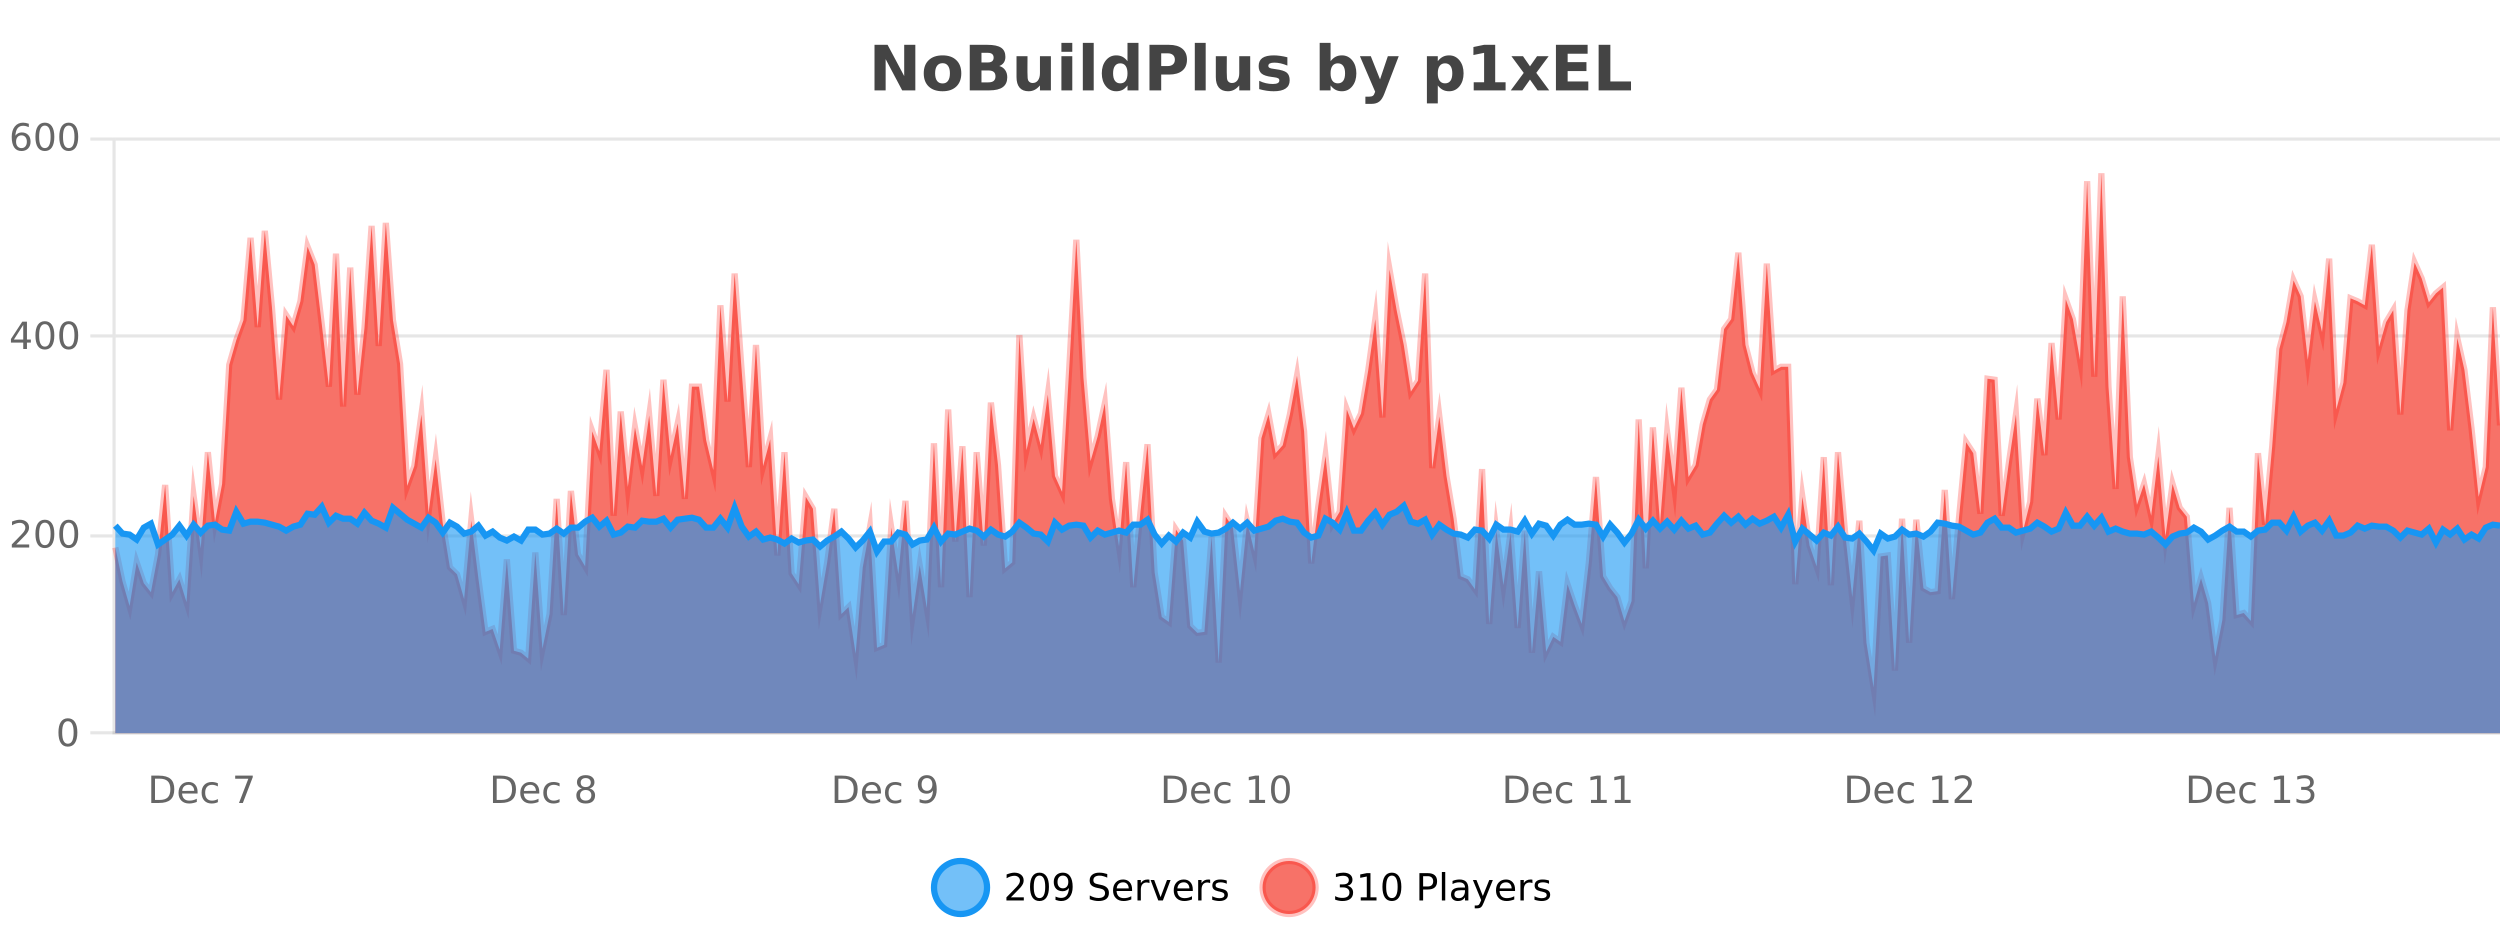 <?xml version="1.0" encoding="UTF-8"?>
<svg xmlns="http://www.w3.org/2000/svg" xmlns:xlink="http://www.w3.org/1999/xlink" width="800pt" height="300pt" viewBox="0 0 800 300" version="1.1">
<defs>
<clipPath id="clip1">
  <path d="M 270 263 L 345 263 L 345 300 L 270 300 Z M 270 263 "/>
</clipPath>
<clipPath id="clip2">
  <path d="M 375 263 L 450 263 L 450 300 L 375 300 Z M 375 263 "/>
</clipPath>
<clipPath id="clip3">
  <path d="M 36.906 55 L 800 55 L 800 234.602 L 36.906 234.602 Z M 36.906 55 "/>
</clipPath>
<clipPath id="clip4">
  <path d="M 35.906 43 L 800 43 L 800 235.602 L 35.906 235.602 Z M 35.906 43 "/>
</clipPath>
<clipPath id="clip5">
  <path d="M 36.906 161 L 800 161 L 800 234.602 L 36.906 234.602 Z M 36.906 161 "/>
</clipPath>
<clipPath id="clip6">
  <path d="M 35.906 133 L 800 133 L 800 205 L 35.906 205 Z M 35.906 133 "/>
</clipPath>
</defs>
<g id="surface1440546">
<rect x="0" y="0" width="800" height="300" style="fill:rgb(100%,100%,100%);fill-opacity:1;stroke:none;"/>
<path style="fill:none;stroke-width:1;stroke-linecap:butt;stroke-linejoin:miter;stroke:rgb(0%,0%,0%);stroke-opacity:0.098;stroke-miterlimit:10;" d="M 37 234.5 L 800 234.5 "/>
<path style="fill:none;stroke-width:1;stroke-linecap:butt;stroke-linejoin:miter;stroke:rgb(0%,0%,0%);stroke-opacity:0.098;stroke-miterlimit:10;" d="M 28.906 234.5 L 36 234.5 "/>
<path style="fill:none;stroke-width:1;stroke-linecap:butt;stroke-linejoin:miter;stroke:rgb(0%,0%,0%);stroke-opacity:0.098;stroke-miterlimit:10;" d="M 37 171.5 L 800 171.5 "/>
<path style="fill:none;stroke-width:1;stroke-linecap:butt;stroke-linejoin:miter;stroke:rgb(0%,0%,0%);stroke-opacity:0.098;stroke-miterlimit:10;" d="M 28.906 171.5 L 36 171.5 "/>
<path style="fill:none;stroke-width:1;stroke-linecap:butt;stroke-linejoin:miter;stroke:rgb(0%,0%,0%);stroke-opacity:0.098;stroke-miterlimit:10;" d="M 37 107.5 L 800 107.5 "/>
<path style="fill:none;stroke-width:1;stroke-linecap:butt;stroke-linejoin:miter;stroke:rgb(0%,0%,0%);stroke-opacity:0.098;stroke-miterlimit:10;" d="M 28.906 107.5 L 36 107.5 "/>
<path style="fill:none;stroke-width:1;stroke-linecap:butt;stroke-linejoin:miter;stroke:rgb(0%,0%,0%);stroke-opacity:0.098;stroke-miterlimit:10;" d="M 37 44.5 L 800 44.5 "/>
<path style="fill:none;stroke-width:1;stroke-linecap:butt;stroke-linejoin:miter;stroke:rgb(0%,0%,0%);stroke-opacity:0.098;stroke-miterlimit:10;" d="M 28.906 44.5 L 36 44.5 "/>
<path style=" stroke:none;fill-rule:nonzero;fill:rgb(9.02%,58.824%,95.294%);fill-opacity:0.6;" d="M 315.852 284 C 315.852 288.688 312.055 292.484 307.367 292.484 C 302.684 292.484 298.883 288.688 298.883 284 C 298.883 279.312 302.684 275.516 307.367 275.516 C 312.055 275.516 315.852 279.312 315.852 284 Z M 315.852 284 "/>
<g clip-path="url(#clip1)" clip-rule="nonzero">
<path style="fill:none;stroke-width:2;stroke-linecap:butt;stroke-linejoin:miter;stroke:rgb(9.02%,58.824%,95.294%);stroke-opacity:1;stroke-miterlimit:10;" d="M 315.852 284 C 315.852 288.688 312.055 292.484 307.367 292.484 C 302.684 292.484 298.883 288.688 298.883 284 C 298.883 279.312 302.684 275.516 307.367 275.516 C 312.055 275.516 315.852 279.312 315.852 284 Z M 315.852 284 "/>
</g>
<path style=" stroke:none;fill-rule:nonzero;fill:rgb(0%,0%,0%);fill-opacity:1;" d="M 323.477 287.156 L 327.617 287.156 L 327.617 288.156 L 322.055 288.156 L 322.055 287.156 C 322.5 286.699 323.109 286.078 323.883 285.297 C 324.664 284.508 325.152 283.996 325.352 283.766 C 325.734 283.352 326 282.996 326.148 282.703 C 326.305 282.402 326.383 282.109 326.383 281.828 C 326.383 281.359 326.215 280.98 325.883 280.688 C 325.559 280.398 325.137 280.25 324.617 280.25 C 324.242 280.25 323.844 280.312 323.43 280.438 C 323.023 280.562 322.586 280.762 322.117 281.031 L 322.117 279.828 C 322.594 279.641 323.039 279.5 323.445 279.406 C 323.859 279.305 324.242 279.25 324.586 279.25 C 325.492 279.25 326.215 279.48 326.758 279.938 C 327.297 280.387 327.57 280.992 327.57 281.75 C 327.57 282.105 327.5 282.445 327.367 282.766 C 327.23 283.09 326.984 283.469 326.633 283.906 C 326.527 284.023 326.215 284.352 325.695 284.891 C 325.172 285.434 324.434 286.188 323.477 287.156 Z M 332.629 280.188 C 332.023 280.188 331.566 280.492 331.254 281.094 C 330.949 281.688 330.801 282.59 330.801 283.797 C 330.801 284.996 330.949 285.898 331.254 286.5 C 331.566 287.094 332.023 287.391 332.629 287.391 C 333.242 287.391 333.699 287.094 334.004 286.5 C 334.316 285.898 334.473 284.996 334.473 283.797 C 334.473 282.59 334.316 281.688 334.004 281.094 C 333.699 280.492 333.242 280.188 332.629 280.188 Z M 332.629 279.25 C 333.605 279.25 334.355 279.641 334.879 280.422 C 335.398 281.195 335.66 282.32 335.66 283.797 C 335.66 285.266 335.398 286.391 334.879 287.172 C 334.355 287.945 333.605 288.328 332.629 288.328 C 331.648 288.328 330.898 287.945 330.379 287.172 C 329.867 286.391 329.613 285.266 329.613 283.797 C 329.613 282.32 329.867 281.195 330.379 280.422 C 330.898 279.641 331.648 279.25 332.629 279.25 Z M 337.766 287.969 L 337.766 286.891 C 338.066 287.039 338.367 287.148 338.672 287.219 C 338.973 287.293 339.273 287.328 339.578 287.328 C 340.359 287.328 340.953 287.07 341.359 286.547 C 341.773 286.016 342.008 285.215 342.062 284.141 C 341.844 284.484 341.555 284.746 341.203 284.922 C 340.859 285.102 340.473 285.188 340.047 285.188 C 339.172 285.188 338.477 284.93 337.969 284.406 C 337.457 283.875 337.203 283.148 337.203 282.219 C 337.203 281.324 337.469 280.605 338 280.062 C 338.531 279.523 339.238 279.25 340.125 279.25 C 341.133 279.25 341.906 279.641 342.438 280.422 C 342.977 281.195 343.25 282.32 343.25 283.797 C 343.25 285.172 342.922 286.273 342.266 287.094 C 341.609 287.918 340.727 288.328 339.625 288.328 C 339.32 288.328 339.02 288.297 338.719 288.234 C 338.414 288.18 338.098 288.094 337.766 287.969 Z M 340.125 284.266 C 340.656 284.266 341.078 284.086 341.391 283.719 C 341.703 283.355 341.859 282.855 341.859 282.219 C 341.859 281.594 341.703 281.102 341.391 280.734 C 341.078 280.371 340.656 280.188 340.125 280.188 C 339.594 280.188 339.172 280.371 338.859 280.734 C 338.555 281.102 338.406 281.594 338.406 282.219 C 338.406 282.855 338.555 283.355 338.859 283.719 C 339.172 284.086 339.594 284.266 340.125 284.266 Z M 354.32 279.688 L 354.32 280.844 C 353.871 280.637 353.445 280.48 353.039 280.375 C 352.641 280.262 352.262 280.203 351.898 280.203 C 351.25 280.203 350.75 280.328 350.398 280.578 C 350.055 280.828 349.883 281.188 349.883 281.656 C 349.883 282.043 349.996 282.336 350.227 282.531 C 350.453 282.73 350.898 282.887 351.555 283 L 352.258 283.156 C 353.141 283.324 353.793 283.621 354.211 284.047 C 354.637 284.465 354.852 285.027 354.852 285.734 C 354.852 286.59 354.562 287.234 353.992 287.672 C 353.43 288.109 352.594 288.328 351.492 288.328 C 351.086 288.328 350.648 288.281 350.18 288.188 C 349.711 288.094 349.227 287.953 348.727 287.766 L 348.727 286.547 C 349.203 286.82 349.672 287.023 350.133 287.156 C 350.602 287.293 351.055 287.359 351.492 287.359 C 352.168 287.359 352.688 287.23 353.055 286.969 C 353.43 286.699 353.617 286.32 353.617 285.828 C 353.617 285.402 353.48 285.07 353.211 284.828 C 352.949 284.578 352.516 284.398 351.914 284.281 L 351.195 284.141 C 350.309 283.965 349.668 283.688 349.273 283.312 C 348.887 282.938 348.695 282.418 348.695 281.75 C 348.695 280.969 348.965 280.359 349.508 279.922 C 350.047 279.477 350.797 279.25 351.758 279.25 C 352.172 279.25 352.59 279.289 353.008 279.359 C 353.434 279.434 353.871 279.543 354.32 279.688 Z M 362.266 284.609 L 362.266 285.125 L 357.297 285.125 C 357.348 285.875 357.57 286.445 357.969 286.828 C 358.375 287.215 358.93 287.406 359.641 287.406 C 360.055 287.406 360.457 287.359 360.844 287.266 C 361.238 287.164 361.629 287.008 362.016 286.797 L 362.016 287.828 C 361.617 287.984 361.219 288.105 360.812 288.188 C 360.406 288.281 359.992 288.328 359.578 288.328 C 358.535 288.328 357.707 288.027 357.094 287.422 C 356.477 286.809 356.172 285.98 356.172 284.938 C 356.172 283.867 356.461 283.016 357.047 282.391 C 357.629 281.758 358.41 281.438 359.391 281.438 C 360.273 281.438 360.973 281.727 361.484 282.297 C 362.004 282.859 362.266 283.633 362.266 284.609 Z M 361.188 284.281 C 361.176 283.699 361.008 283.23 360.688 282.875 C 360.363 282.523 359.938 282.344 359.406 282.344 C 358.801 282.344 358.316 282.516 357.953 282.859 C 357.598 283.203 357.395 283.684 357.344 284.297 Z M 367.836 282.594 C 367.711 282.531 367.574 282.484 367.43 282.453 C 367.293 282.414 367.137 282.391 366.961 282.391 C 366.355 282.391 365.887 282.59 365.555 282.984 C 365.23 283.383 365.07 283.953 365.07 284.703 L 365.07 288.156 L 363.992 288.156 L 363.992 281.594 L 365.07 281.594 L 365.07 282.609 C 365.297 282.215 365.594 281.922 365.961 281.734 C 366.324 281.539 366.766 281.438 367.289 281.438 C 367.359 281.438 367.438 281.445 367.523 281.453 C 367.617 281.465 367.715 281.48 367.82 281.5 Z M 368.195 281.594 L 369.336 281.594 L 371.383 287.094 L 373.445 281.594 L 374.586 281.594 L 372.117 288.156 L 370.648 288.156 Z M 381.688 284.609 L 381.688 285.125 L 376.719 285.125 C 376.77 285.875 376.992 286.445 377.391 286.828 C 377.797 287.215 378.352 287.406 379.062 287.406 C 379.477 287.406 379.879 287.359 380.266 287.266 C 380.66 287.164 381.051 287.008 381.438 286.797 L 381.438 287.828 C 381.039 287.984 380.641 288.105 380.234 288.188 C 379.828 288.281 379.414 288.328 379 288.328 C 377.957 288.328 377.129 288.027 376.516 287.422 C 375.898 286.809 375.594 285.98 375.594 284.938 C 375.594 283.867 375.883 283.016 376.469 282.391 C 377.051 281.758 377.832 281.438 378.812 281.438 C 379.695 281.438 380.395 281.727 380.906 282.297 C 381.426 282.859 381.688 283.633 381.688 284.609 Z M 380.609 284.281 C 380.598 283.699 380.43 283.23 380.109 282.875 C 379.785 282.523 379.359 282.344 378.828 282.344 C 378.223 282.344 377.738 282.516 377.375 282.859 C 377.02 283.203 376.816 283.684 376.766 284.297 Z M 387.258 282.594 C 387.133 282.531 386.996 282.484 386.852 282.453 C 386.715 282.414 386.559 282.391 386.383 282.391 C 385.777 282.391 385.309 282.59 384.977 282.984 C 384.652 283.383 384.492 283.953 384.492 284.703 L 384.492 288.156 L 383.414 288.156 L 383.414 281.594 L 384.492 281.594 L 384.492 282.609 C 384.719 282.215 385.016 281.922 385.383 281.734 C 385.746 281.539 386.188 281.438 386.711 281.438 C 386.781 281.438 386.859 281.445 386.945 281.453 C 387.039 281.465 387.137 281.48 387.242 281.5 Z M 392.562 281.781 L 392.562 282.812 C 392.258 282.656 391.941 282.543 391.609 282.469 C 391.285 282.387 390.945 282.344 390.594 282.344 C 390.062 282.344 389.66 282.43 389.391 282.594 C 389.117 282.75 388.984 282.996 388.984 283.328 C 388.984 283.578 389.078 283.777 389.266 283.922 C 389.461 284.059 389.852 284.188 390.438 284.312 L 390.797 284.406 C 391.566 284.562 392.113 284.793 392.438 285.094 C 392.758 285.398 392.922 285.812 392.922 286.344 C 392.922 286.961 392.676 287.445 392.188 287.797 C 391.707 288.152 391.047 288.328 390.203 288.328 C 389.848 288.328 389.477 288.289 389.094 288.219 C 388.719 288.156 388.32 288.059 387.906 287.922 L 387.906 286.797 C 388.301 287.008 388.691 287.164 389.078 287.266 C 389.461 287.371 389.848 287.422 390.234 287.422 C 390.734 287.422 391.117 287.34 391.391 287.172 C 391.672 286.996 391.812 286.746 391.812 286.422 C 391.812 286.133 391.711 285.906 391.516 285.75 C 391.316 285.594 390.883 285.445 390.219 285.297 L 389.844 285.219 C 389.176 285.074 388.691 284.855 388.391 284.562 C 388.098 284.273 387.953 283.875 387.953 283.375 C 387.953 282.75 388.172 282.273 388.609 281.938 C 389.047 281.605 389.664 281.438 390.469 281.438 C 390.863 281.438 391.238 281.469 391.594 281.531 C 391.945 281.586 392.27 281.668 392.562 281.781 Z M 317.367 277.016 "/>
<path style=" stroke:none;fill-rule:nonzero;fill:rgb(96.863%,44.706%,40.784%);fill-opacity:1;" d="M 420.988 284 C 420.988 288.688 417.191 292.484 412.504 292.484 C 407.82 292.484 404.02 288.688 404.02 284 C 404.02 279.312 407.82 275.516 412.504 275.516 C 417.191 275.516 420.988 279.312 420.988 284 Z M 420.988 284 "/>
<g clip-path="url(#clip2)" clip-rule="nonzero">
<path style="fill:none;stroke-width:2;stroke-linecap:butt;stroke-linejoin:miter;stroke:rgb(100%,4.706%,0%);stroke-opacity:0.247;stroke-miterlimit:10;" d="M 420.988 284 C 420.988 288.688 417.191 292.484 412.504 292.484 C 407.82 292.484 404.02 288.688 404.02 284 C 404.02 279.312 407.82 275.516 412.504 275.516 C 417.191 275.516 420.988 279.312 420.988 284 Z M 420.988 284 "/>
</g>
<path style=" stroke:none;fill-rule:nonzero;fill:rgb(0%,0%,0%);fill-opacity:1;" d="M 431.195 283.438 C 431.758 283.562 432.195 283.82 432.508 284.203 C 432.828 284.578 432.992 285.047 432.992 285.609 C 432.992 286.477 432.695 287.148 432.102 287.625 C 431.508 288.094 430.664 288.328 429.57 288.328 C 429.203 288.328 428.824 288.289 428.43 288.219 C 428.043 288.148 427.648 288.039 427.242 287.891 L 427.242 286.75 C 427.562 286.938 427.918 287.086 428.305 287.188 C 428.699 287.281 429.109 287.328 429.539 287.328 C 430.277 287.328 430.84 287.184 431.227 286.891 C 431.621 286.602 431.82 286.172 431.82 285.609 C 431.82 285.102 431.637 284.699 431.273 284.406 C 430.906 284.117 430.406 283.969 429.773 283.969 L 428.742 283.969 L 428.742 283 L 429.82 283 C 430.391 283 430.836 282.887 431.148 282.656 C 431.461 282.418 431.617 282.078 431.617 281.641 C 431.617 281.195 431.453 280.852 431.133 280.609 C 430.82 280.371 430.367 280.25 429.773 280.25 C 429.438 280.25 429.086 280.289 428.711 280.359 C 428.344 280.422 427.938 280.527 427.492 280.672 L 427.492 279.625 C 427.949 279.5 428.371 279.406 428.758 279.344 C 429.152 279.281 429.523 279.25 429.867 279.25 C 430.773 279.25 431.484 279.453 432.008 279.859 C 432.527 280.266 432.789 280.82 432.789 281.516 C 432.789 282.008 432.648 282.418 432.367 282.75 C 432.094 283.086 431.703 283.312 431.195 283.438 Z M 435.438 287.156 L 437.375 287.156 L 437.375 280.484 L 435.266 280.906 L 435.266 279.828 L 437.359 279.406 L 438.547 279.406 L 438.547 287.156 L 440.484 287.156 L 440.484 288.156 L 435.438 288.156 Z M 445.398 280.188 C 444.793 280.188 444.336 280.492 444.023 281.094 C 443.719 281.688 443.57 282.59 443.57 283.797 C 443.57 284.996 443.719 285.898 444.023 286.5 C 444.336 287.094 444.793 287.391 445.398 287.391 C 446.012 287.391 446.469 287.094 446.773 286.5 C 447.086 285.898 447.242 284.996 447.242 283.797 C 447.242 282.59 447.086 281.688 446.773 281.094 C 446.469 280.492 446.012 280.188 445.398 280.188 Z M 445.398 279.25 C 446.375 279.25 447.125 279.641 447.648 280.422 C 448.168 281.195 448.43 282.32 448.43 283.797 C 448.43 285.266 448.168 286.391 447.648 287.172 C 447.125 287.945 446.375 288.328 445.398 288.328 C 444.418 288.328 443.668 287.945 443.148 287.172 C 442.637 286.391 442.383 285.266 442.383 283.797 C 442.383 282.32 442.637 281.195 443.148 280.422 C 443.668 279.641 444.418 279.25 445.398 279.25 Z M 455.398 280.375 L 455.398 283.672 L 456.883 283.672 C 457.434 283.672 457.859 283.531 458.164 283.25 C 458.465 282.961 458.617 282.547 458.617 282.016 C 458.617 281.496 458.465 281.094 458.164 280.812 C 457.859 280.523 457.434 280.375 456.883 280.375 Z M 454.211 279.406 L 456.883 279.406 C 457.871 279.406 458.617 279.633 459.117 280.078 C 459.617 280.516 459.867 281.164 459.867 282.016 C 459.867 282.883 459.617 283.539 459.117 283.984 C 458.617 284.422 457.871 284.641 456.883 284.641 L 455.398 284.641 L 455.398 288.156 L 454.211 288.156 Z M 461.398 279.031 L 462.477 279.031 L 462.477 288.156 L 461.398 288.156 Z M 467.719 284.859 C 466.852 284.859 466.25 284.961 465.906 285.156 C 465.57 285.355 465.406 285.695 465.406 286.172 C 465.406 286.559 465.531 286.867 465.781 287.094 C 466.039 287.312 466.383 287.422 466.812 287.422 C 467.414 287.422 467.895 287.215 468.25 286.797 C 468.613 286.371 468.797 285.805 468.797 285.094 L 468.797 284.859 Z M 469.875 284.406 L 469.875 288.156 L 468.797 288.156 L 468.797 287.156 C 468.547 287.555 468.238 287.852 467.875 288.047 C 467.508 288.234 467.062 288.328 466.531 288.328 C 465.852 288.328 465.316 288.141 464.922 287.766 C 464.523 287.383 464.328 286.875 464.328 286.25 C 464.328 285.512 464.57 284.953 465.062 284.578 C 465.562 284.203 466.301 284.016 467.281 284.016 L 468.797 284.016 L 468.797 283.906 C 468.797 283.406 468.629 283.023 468.297 282.75 C 467.973 282.48 467.52 282.344 466.938 282.344 C 466.562 282.344 466.191 282.391 465.828 282.484 C 465.473 282.578 465.133 282.715 464.812 282.891 L 464.812 281.891 C 465.207 281.734 465.586 281.621 465.953 281.547 C 466.328 281.477 466.691 281.438 467.047 281.438 C 467.992 281.438 468.703 281.684 469.172 282.172 C 469.641 282.664 469.875 283.406 469.875 284.406 Z M 474.82 288.766 C 474.516 289.547 474.219 290.055 473.93 290.297 C 473.637 290.535 473.25 290.656 472.773 290.656 L 471.914 290.656 L 471.914 289.75 L 472.539 289.75 C 472.84 289.75 473.07 289.676 473.227 289.531 C 473.391 289.395 473.574 289.066 473.773 288.547 L 473.977 288.047 L 471.32 281.594 L 472.461 281.594 L 474.508 286.719 L 476.57 281.594 L 477.711 281.594 Z M 484.812 284.609 L 484.812 285.125 L 479.844 285.125 C 479.895 285.875 480.117 286.445 480.516 286.828 C 480.922 287.215 481.477 287.406 482.188 287.406 C 482.602 287.406 483.004 287.359 483.391 287.266 C 483.785 287.164 484.176 287.008 484.562 286.797 L 484.562 287.828 C 484.164 287.984 483.766 288.105 483.359 288.188 C 482.953 288.281 482.539 288.328 482.125 288.328 C 481.082 288.328 480.254 288.027 479.641 287.422 C 479.023 286.809 478.719 285.98 478.719 284.938 C 478.719 283.867 479.008 283.016 479.594 282.391 C 480.176 281.758 480.957 281.438 481.938 281.438 C 482.82 281.438 483.52 281.727 484.031 282.297 C 484.551 282.859 484.812 283.633 484.812 284.609 Z M 483.734 284.281 C 483.723 283.699 483.555 283.23 483.234 282.875 C 482.91 282.523 482.484 282.344 481.953 282.344 C 481.348 282.344 480.863 282.516 480.5 282.859 C 480.145 283.203 479.941 283.684 479.891 284.297 Z M 490.383 282.594 C 490.258 282.531 490.121 282.484 489.977 282.453 C 489.84 282.414 489.684 282.391 489.508 282.391 C 488.902 282.391 488.434 282.59 488.102 282.984 C 487.777 283.383 487.617 283.953 487.617 284.703 L 487.617 288.156 L 486.539 288.156 L 486.539 281.594 L 487.617 281.594 L 487.617 282.609 C 487.844 282.215 488.141 281.922 488.508 281.734 C 488.871 281.539 489.312 281.438 489.836 281.438 C 489.906 281.438 489.984 281.445 490.07 281.453 C 490.164 281.465 490.262 281.48 490.367 281.5 Z M 495.691 281.781 L 495.691 282.812 C 495.387 282.656 495.07 282.543 494.738 282.469 C 494.414 282.387 494.074 282.344 493.723 282.344 C 493.191 282.344 492.789 282.43 492.52 282.594 C 492.246 282.75 492.113 282.996 492.113 283.328 C 492.113 283.578 492.207 283.777 492.395 283.922 C 492.59 284.059 492.98 284.188 493.566 284.312 L 493.926 284.406 C 494.695 284.562 495.242 284.793 495.566 285.094 C 495.887 285.398 496.051 285.812 496.051 286.344 C 496.051 286.961 495.805 287.445 495.316 287.797 C 494.836 288.152 494.176 288.328 493.332 288.328 C 492.977 288.328 492.605 288.289 492.223 288.219 C 491.848 288.156 491.449 288.059 491.035 287.922 L 491.035 286.797 C 491.43 287.008 491.82 287.164 492.207 287.266 C 492.59 287.371 492.977 287.422 493.363 287.422 C 493.863 287.422 494.246 287.34 494.52 287.172 C 494.801 286.996 494.941 286.746 494.941 286.422 C 494.941 286.133 494.84 285.906 494.645 285.75 C 494.445 285.594 494.012 285.445 493.348 285.297 L 492.973 285.219 C 492.305 285.074 491.82 284.855 491.52 284.562 C 491.227 284.273 491.082 283.875 491.082 283.375 C 491.082 282.75 491.301 282.273 491.738 281.938 C 492.176 281.605 492.793 281.438 493.598 281.438 C 493.992 281.438 494.367 281.469 494.723 281.531 C 495.074 281.586 495.398 281.668 495.691 281.781 Z M 422.504 277.016 "/>
<path style=" stroke:none;fill-rule:nonzero;fill:rgb(26.667%,26.667%,26.667%);fill-opacity:1;" d="M 279.844 14.344 L 284.031 14.344 L 289.344 24.344 L 289.344 14.344 L 292.906 14.344 L 292.906 28.922 L 288.703 28.922 L 283.406 18.922 L 283.406 28.922 L 279.844 28.922 Z M 301.629 20.219 C 300.848 20.219 300.254 20.5 299.848 21.062 C 299.441 21.617 299.238 22.418 299.238 23.469 C 299.238 24.512 299.441 25.312 299.848 25.875 C 300.254 26.43 300.848 26.703 301.629 26.703 C 302.387 26.703 302.965 26.43 303.363 25.875 C 303.77 25.312 303.973 24.512 303.973 23.469 C 303.973 22.418 303.77 21.617 303.363 21.062 C 302.965 20.5 302.387 20.219 301.629 20.219 Z M 301.629 17.719 C 303.504 17.719 304.965 18.23 306.02 19.25 C 307.082 20.262 307.613 21.668 307.613 23.469 C 307.613 25.262 307.082 26.668 306.02 27.688 C 304.965 28.699 303.504 29.203 301.629 29.203 C 299.73 29.203 298.254 28.699 297.191 27.688 C 296.129 26.668 295.598 25.262 295.598 23.469 C 295.598 21.668 296.129 20.262 297.191 19.25 C 298.254 18.23 299.73 17.719 301.629 17.719 Z M 316.148 19.984 C 316.742 19.984 317.188 19.855 317.492 19.594 C 317.805 19.336 317.961 18.949 317.961 18.438 C 317.961 17.938 317.805 17.559 317.492 17.297 C 317.188 17.039 316.742 16.906 316.148 16.906 L 314.07 16.906 L 314.07 19.984 Z M 316.273 26.359 C 317.031 26.359 317.602 26.203 317.977 25.891 C 318.359 25.57 318.555 25.086 318.555 24.438 C 318.555 23.805 318.367 23.328 317.992 23.016 C 317.617 22.703 317.043 22.547 316.273 22.547 L 314.07 22.547 L 314.07 26.359 Z M 319.773 21.125 C 320.586 21.355 321.211 21.789 321.648 22.422 C 322.094 23.047 322.32 23.82 322.32 24.734 C 322.32 26.141 321.84 27.195 320.883 27.891 C 319.934 28.578 318.492 28.922 316.555 28.922 L 310.32 28.922 L 310.32 14.344 L 315.961 14.344 C 317.98 14.344 319.445 14.652 320.352 15.266 C 321.266 15.871 321.727 16.852 321.727 18.203 C 321.727 18.914 321.559 19.516 321.227 20.016 C 320.891 20.508 320.406 20.875 319.773 21.125 Z M 325.285 24.656 L 325.285 17.984 L 328.801 17.984 L 328.801 19.078 C 328.801 19.672 328.793 20.418 328.785 21.312 C 328.785 22.211 328.785 22.805 328.785 23.094 C 328.785 23.98 328.805 24.617 328.848 25 C 328.898 25.387 328.977 25.668 329.082 25.844 C 329.227 26.074 329.414 26.25 329.645 26.375 C 329.871 26.5 330.137 26.562 330.441 26.562 C 331.168 26.562 331.742 26.281 332.16 25.719 C 332.574 25.156 332.785 24.383 332.785 23.391 L 332.785 17.984 L 336.285 17.984 L 336.285 28.922 L 332.785 28.922 L 332.785 27.344 C 332.254 27.98 331.691 28.449 331.098 28.75 C 330.512 29.051 329.867 29.203 329.16 29.203 C 327.898 29.203 326.934 28.82 326.27 28.047 C 325.613 27.266 325.285 26.137 325.285 24.656 Z M 339.648 17.984 L 343.133 17.984 L 343.133 28.922 L 339.648 28.922 Z M 339.648 13.719 L 343.133 13.719 L 343.133 16.578 L 339.648 16.578 Z M 346.504 13.719 L 349.988 13.719 L 349.988 28.922 L 346.504 28.922 Z M 360.797 19.578 L 360.797 13.719 L 364.312 13.719 L 364.312 28.922 L 360.797 28.922 L 360.797 27.344 C 360.316 27.992 359.785 28.465 359.203 28.766 C 358.617 29.055 357.945 29.203 357.188 29.203 C 355.844 29.203 354.738 28.668 353.875 27.594 C 353.008 26.523 352.578 25.148 352.578 23.469 C 352.578 21.781 353.008 20.402 353.875 19.328 C 354.738 18.258 355.844 17.719 357.188 17.719 C 357.945 17.719 358.617 17.871 359.203 18.172 C 359.785 18.477 360.316 18.945 360.797 19.578 Z M 358.484 26.672 C 359.234 26.672 359.805 26.402 360.203 25.859 C 360.598 25.309 360.797 24.512 360.797 23.469 C 360.797 22.43 360.598 21.637 360.203 21.094 C 359.805 20.543 359.234 20.266 358.484 20.266 C 357.742 20.266 357.176 20.543 356.781 21.094 C 356.383 21.637 356.188 22.43 356.188 23.469 C 356.188 24.512 356.383 25.309 356.781 25.859 C 357.176 26.402 357.742 26.672 358.484 26.672 Z M 367.832 14.344 L 374.066 14.344 C 375.918 14.344 377.34 14.758 378.332 15.578 C 379.332 16.402 379.832 17.574 379.832 19.094 C 379.832 20.625 379.332 21.805 378.332 22.625 C 377.34 23.449 375.918 23.859 374.066 23.859 L 371.582 23.859 L 371.582 28.922 L 367.832 28.922 Z M 371.582 17.062 L 371.582 21.141 L 373.66 21.141 C 374.387 21.141 374.949 20.965 375.348 20.609 C 375.754 20.258 375.957 19.75 375.957 19.094 C 375.957 18.449 375.754 17.949 375.348 17.594 C 374.949 17.242 374.387 17.062 373.66 17.062 Z M 382.336 13.719 L 385.82 13.719 L 385.82 28.922 L 382.336 28.922 Z M 389.062 24.656 L 389.062 17.984 L 392.578 17.984 L 392.578 19.078 C 392.578 19.672 392.57 20.418 392.562 21.312 C 392.562 22.211 392.562 22.805 392.562 23.094 C 392.562 23.98 392.582 24.617 392.625 25 C 392.676 25.387 392.754 25.668 392.859 25.844 C 393.004 26.074 393.191 26.25 393.422 26.375 C 393.648 26.5 393.914 26.562 394.219 26.562 C 394.945 26.562 395.52 26.281 395.938 25.719 C 396.352 25.156 396.562 24.383 396.562 23.391 L 396.562 17.984 L 400.062 17.984 L 400.062 28.922 L 396.562 28.922 L 396.562 27.344 C 396.031 27.98 395.469 28.449 394.875 28.75 C 394.289 29.051 393.645 29.203 392.938 29.203 C 391.676 29.203 390.711 28.82 390.047 28.047 C 389.391 27.266 389.062 26.137 389.062 24.656 Z M 411.961 18.328 L 411.961 20.984 C 411.219 20.672 410.5 20.438 409.805 20.281 C 409.105 20.125 408.445 20.047 407.82 20.047 C 407.164 20.047 406.672 20.133 406.352 20.297 C 406.027 20.465 405.867 20.719 405.867 21.062 C 405.867 21.344 405.984 21.559 406.227 21.703 C 406.477 21.852 406.914 21.961 407.539 22.031 L 408.164 22.125 C 409.953 22.355 411.156 22.73 411.773 23.25 C 412.387 23.773 412.695 24.59 412.695 25.703 C 412.695 26.871 412.262 27.746 411.398 28.328 C 410.543 28.914 409.266 29.203 407.57 29.203 C 406.84 29.203 406.09 29.145 405.32 29.031 C 404.547 28.918 403.758 28.746 402.945 28.516 L 402.945 25.859 C 403.641 26.203 404.355 26.461 405.086 26.625 C 405.812 26.793 406.559 26.875 407.32 26.875 C 408.008 26.875 408.523 26.781 408.867 26.594 C 409.211 26.406 409.383 26.125 409.383 25.75 C 409.383 25.438 409.262 25.211 409.023 25.062 C 408.781 24.906 408.309 24.789 407.602 24.703 L 406.992 24.625 C 405.43 24.43 404.336 24.07 403.711 23.547 C 403.086 23.016 402.773 22.215 402.773 21.141 C 402.773 19.984 403.168 19.125 403.961 18.562 C 404.762 18 405.98 17.719 407.617 17.719 C 408.262 17.719 408.938 17.773 409.648 17.875 C 410.355 17.969 411.125 18.121 411.961 18.328 Z M 428.109 26.672 C 428.859 26.672 429.43 26.402 429.828 25.859 C 430.223 25.309 430.422 24.512 430.422 23.469 C 430.422 22.43 430.223 21.637 429.828 21.094 C 429.43 20.543 428.859 20.266 428.109 20.266 C 427.359 20.266 426.781 20.543 426.375 21.094 C 425.977 21.637 425.781 22.43 425.781 23.469 C 425.781 24.5 425.977 25.293 426.375 25.844 C 426.781 26.398 427.359 26.672 428.109 26.672 Z M 425.781 19.578 C 426.27 18.945 426.805 18.477 427.391 18.172 C 427.973 17.871 428.645 17.719 429.406 17.719 C 430.758 17.719 431.867 18.258 432.734 19.328 C 433.598 20.402 434.031 21.781 434.031 23.469 C 434.031 25.148 433.598 26.523 432.734 27.594 C 431.867 28.668 430.758 29.203 429.406 29.203 C 428.645 29.203 427.973 29.051 427.391 28.75 C 426.805 28.449 426.27 27.98 425.781 27.344 L 425.781 28.922 L 422.297 28.922 L 422.297 13.719 L 425.781 13.719 Z M 435.172 17.984 L 438.656 17.984 L 441.609 25.406 L 444.109 17.984 L 447.594 17.984 L 443 29.953 C 442.539 31.172 442 32.02 441.375 32.5 C 440.758 32.988 439.953 33.234 438.953 33.234 L 436.922 33.234 L 436.922 30.938 L 438.016 30.938 C 438.609 30.938 439.039 30.844 439.312 30.656 C 439.582 30.469 439.789 30.129 439.938 29.641 L 440.047 29.344 Z M 460.094 27.344 L 460.094 33.078 L 456.609 33.078 L 456.609 17.984 L 460.094 17.984 L 460.094 19.578 C 460.582 18.945 461.117 18.477 461.703 18.172 C 462.285 17.871 462.957 17.719 463.719 17.719 C 465.07 17.719 466.18 18.258 467.047 19.328 C 467.91 20.402 468.344 21.781 468.344 23.469 C 468.344 25.148 467.91 26.523 467.047 27.594 C 466.18 28.668 465.07 29.203 463.719 29.203 C 462.957 29.203 462.285 29.051 461.703 28.75 C 461.117 28.449 460.582 27.98 460.094 27.344 Z M 462.422 20.266 C 461.672 20.266 461.094 20.543 460.688 21.094 C 460.289 21.637 460.094 22.43 460.094 23.469 C 460.094 24.5 460.289 25.293 460.688 25.844 C 461.094 26.398 461.672 26.672 462.422 26.672 C 463.172 26.672 463.742 26.402 464.141 25.859 C 464.535 25.309 464.734 24.512 464.734 23.469 C 464.734 22.43 464.535 21.637 464.141 21.094 C 463.742 20.543 463.172 20.266 462.422 20.266 Z M 471.586 26.328 L 474.914 26.328 L 474.914 16.906 L 471.492 17.609 L 471.492 15.047 L 474.883 14.344 L 478.461 14.344 L 478.461 26.328 L 481.789 26.328 L 481.789 28.922 L 471.586 28.922 Z M 487.594 23.328 L 483.656 17.984 L 487.359 17.984 L 489.594 21.219 L 491.859 17.984 L 495.562 17.984 L 491.609 23.312 L 495.75 28.922 L 492.047 28.922 L 489.594 25.469 L 487.156 28.922 L 483.453 28.922 Z M 497.898 14.344 L 508.039 14.344 L 508.039 17.188 L 501.648 17.188 L 501.648 19.891 L 507.664 19.891 L 507.664 22.734 L 501.648 22.734 L 501.648 26.078 L 508.258 26.078 L 508.258 28.922 L 497.898 28.922 Z M 511.562 14.344 L 515.312 14.344 L 515.312 26.078 L 521.922 26.078 L 521.922 28.922 L 511.562 28.922 Z M 278 10.359 "/>
<path style="fill:none;stroke-width:1;stroke-linecap:butt;stroke-linejoin:miter;stroke:rgb(0%,0%,0%);stroke-opacity:0.098;stroke-miterlimit:10;" d="M 36 234.5 L 801 234.5 "/>
<path style=" stroke:none;fill-rule:nonzero;fill:rgb(40%,40%,40%);fill-opacity:1;" d="M 49.598 249.172 L 49.598 255.984 L 51.035 255.984 C 52.242 255.984 53.121 255.715 53.676 255.172 C 54.238 254.621 54.52 253.75 54.52 252.562 C 54.52 251.398 54.238 250.543 53.676 250 C 53.121 249.449 52.242 249.172 51.035 249.172 Z M 48.41 248.203 L 50.848 248.203 C 52.543 248.203 53.789 248.559 54.582 249.266 C 55.371 249.965 55.77 251.062 55.77 252.562 C 55.77 254.074 55.367 255.184 54.566 255.891 C 53.773 256.602 52.535 256.953 50.848 256.953 L 48.41 256.953 Z M 63.227 253.406 L 63.227 253.922 L 58.258 253.922 C 58.309 254.672 58.531 255.242 58.93 255.625 C 59.336 256.012 59.891 256.203 60.602 256.203 C 61.016 256.203 61.418 256.156 61.805 256.062 C 62.199 255.961 62.59 255.805 62.977 255.594 L 62.977 256.625 C 62.578 256.781 62.18 256.902 61.773 256.984 C 61.367 257.078 60.953 257.125 60.539 257.125 C 59.496 257.125 58.668 256.824 58.055 256.219 C 57.438 255.605 57.133 254.777 57.133 253.734 C 57.133 252.664 57.422 251.812 58.008 251.188 C 58.59 250.555 59.371 250.234 60.352 250.234 C 61.234 250.234 61.934 250.523 62.445 251.094 C 62.965 251.656 63.227 252.43 63.227 253.406 Z M 62.148 253.078 C 62.137 252.496 61.969 252.027 61.648 251.672 C 61.324 251.32 60.898 251.141 60.367 251.141 C 59.762 251.141 59.277 251.312 58.914 251.656 C 58.559 252 58.355 252.48 58.305 253.094 Z M 69.719 250.641 L 69.719 251.656 C 69.406 251.48 69.098 251.352 68.797 251.266 C 68.492 251.184 68.188 251.141 67.875 251.141 C 67.164 251.141 66.617 251.367 66.234 251.812 C 65.848 252.25 65.656 252.871 65.656 253.672 C 65.656 254.477 65.848 255.102 66.234 255.547 C 66.617 255.984 67.164 256.203 67.875 256.203 C 68.188 256.203 68.492 256.164 68.797 256.078 C 69.098 255.996 69.406 255.871 69.719 255.703 L 69.719 256.703 C 69.414 256.84 69.102 256.945 68.781 257.016 C 68.457 257.086 68.113 257.125 67.75 257.125 C 66.758 257.125 65.973 256.82 65.391 256.203 C 64.805 255.578 64.516 254.734 64.516 253.672 C 64.516 252.609 64.805 251.773 65.391 251.156 C 65.984 250.543 66.797 250.234 67.828 250.234 C 68.148 250.234 68.469 250.273 68.781 250.344 C 69.102 250.406 69.414 250.508 69.719 250.641 Z M 75.258 248.203 L 80.883 248.203 L 80.883 248.703 L 77.711 256.953 L 76.477 256.953 L 79.461 249.203 L 75.258 249.203 Z M 47.238 245.816 "/>
<path style=" stroke:none;fill-rule:nonzero;fill:rgb(40%,40%,40%);fill-opacity:1;" d="M 158.938 249.172 L 158.938 255.984 L 160.375 255.984 C 161.582 255.984 162.461 255.715 163.016 255.172 C 163.578 254.621 163.859 253.75 163.859 252.562 C 163.859 251.398 163.578 250.543 163.016 250 C 162.461 249.449 161.582 249.172 160.375 249.172 Z M 157.75 248.203 L 160.188 248.203 C 161.883 248.203 163.129 248.559 163.922 249.266 C 164.711 249.965 165.109 251.062 165.109 252.562 C 165.109 254.074 164.707 255.184 163.906 255.891 C 163.113 256.602 161.875 256.953 160.188 256.953 L 157.75 256.953 Z M 172.57 253.406 L 172.57 253.922 L 167.602 253.922 C 167.652 254.672 167.875 255.242 168.273 255.625 C 168.68 256.012 169.234 256.203 169.945 256.203 C 170.359 256.203 170.762 256.156 171.148 256.062 C 171.543 255.961 171.934 255.805 172.32 255.594 L 172.32 256.625 C 171.922 256.781 171.523 256.902 171.117 256.984 C 170.711 257.078 170.297 257.125 169.883 257.125 C 168.84 257.125 168.012 256.824 167.398 256.219 C 166.781 255.605 166.477 254.777 166.477 253.734 C 166.477 252.664 166.766 251.812 167.352 251.188 C 167.934 250.555 168.715 250.234 169.695 250.234 C 170.578 250.234 171.277 250.523 171.789 251.094 C 172.309 251.656 172.57 252.43 172.57 253.406 Z M 171.492 253.078 C 171.48 252.496 171.312 252.027 170.992 251.672 C 170.668 251.32 170.242 251.141 169.711 251.141 C 169.105 251.141 168.621 251.312 168.258 251.656 C 167.902 252 167.699 252.48 167.648 253.094 Z M 179.062 250.641 L 179.062 251.656 C 178.75 251.48 178.441 251.352 178.141 251.266 C 177.836 251.184 177.531 251.141 177.219 251.141 C 176.508 251.141 175.961 251.367 175.578 251.812 C 175.191 252.25 175 252.871 175 253.672 C 175 254.477 175.191 255.102 175.578 255.547 C 175.961 255.984 176.508 256.203 177.219 256.203 C 177.531 256.203 177.836 256.164 178.141 256.078 C 178.441 255.996 178.75 255.871 179.062 255.703 L 179.062 256.703 C 178.758 256.84 178.445 256.945 178.125 257.016 C 177.801 257.086 177.457 257.125 177.094 257.125 C 176.102 257.125 175.316 256.82 174.734 256.203 C 174.148 255.578 173.859 254.734 173.859 253.672 C 173.859 252.609 174.148 251.773 174.734 251.156 C 175.328 250.543 176.141 250.234 177.172 250.234 C 177.492 250.234 177.812 250.273 178.125 250.344 C 178.445 250.406 178.758 250.508 179.062 250.641 Z M 187.426 252.797 C 186.863 252.797 186.418 252.949 186.098 253.25 C 185.773 253.555 185.613 253.965 185.613 254.484 C 185.613 255.016 185.773 255.434 186.098 255.734 C 186.418 256.039 186.863 256.188 187.426 256.188 C 187.988 256.188 188.43 256.039 188.754 255.734 C 189.074 255.434 189.238 255.016 189.238 254.484 C 189.238 253.965 189.074 253.555 188.754 253.25 C 188.441 252.949 187.996 252.797 187.426 252.797 Z M 186.238 252.297 C 185.738 252.172 185.34 251.938 185.051 251.594 C 184.77 251.242 184.629 250.812 184.629 250.312 C 184.629 249.617 184.879 249.062 185.379 248.656 C 185.879 248.25 186.559 248.047 187.426 248.047 C 188.301 248.047 188.98 248.25 189.473 248.656 C 189.973 249.062 190.223 249.617 190.223 250.312 C 190.223 250.812 190.082 251.242 189.801 251.594 C 189.52 251.938 189.121 252.172 188.613 252.297 C 189.184 252.434 189.629 252.695 189.941 253.078 C 190.262 253.465 190.426 253.934 190.426 254.484 C 190.426 255.34 190.164 255.996 189.645 256.453 C 189.133 256.902 188.395 257.125 187.426 257.125 C 186.465 257.125 185.727 256.902 185.207 256.453 C 184.684 255.996 184.426 255.34 184.426 254.484 C 184.426 253.934 184.586 253.465 184.91 253.078 C 185.23 252.695 185.676 252.434 186.238 252.297 Z M 185.816 250.422 C 185.816 250.883 185.957 251.234 186.238 251.484 C 186.52 251.734 186.914 251.859 187.426 251.859 C 187.934 251.859 188.332 251.734 188.613 251.484 C 188.902 251.234 189.051 250.883 189.051 250.422 C 189.051 249.977 188.902 249.625 188.613 249.375 C 188.332 249.117 187.934 248.984 187.426 248.984 C 186.914 248.984 186.52 249.117 186.238 249.375 C 185.957 249.625 185.816 249.977 185.816 250.422 Z M 156.578 245.816 "/>
<path style=" stroke:none;fill-rule:nonzero;fill:rgb(40%,40%,40%);fill-opacity:1;" d="M 268.277 249.172 L 268.277 255.984 L 269.715 255.984 C 270.922 255.984 271.801 255.715 272.355 255.172 C 272.918 254.621 273.199 253.75 273.199 252.562 C 273.199 251.398 272.918 250.543 272.355 250 C 271.801 249.449 270.922 249.172 269.715 249.172 Z M 267.09 248.203 L 269.527 248.203 C 271.223 248.203 272.469 248.559 273.262 249.266 C 274.051 249.965 274.449 251.062 274.449 252.562 C 274.449 254.074 274.047 255.184 273.246 255.891 C 272.453 256.602 271.215 256.953 269.527 256.953 L 267.09 256.953 Z M 281.906 253.406 L 281.906 253.922 L 276.938 253.922 C 276.988 254.672 277.211 255.242 277.609 255.625 C 278.016 256.012 278.57 256.203 279.281 256.203 C 279.695 256.203 280.098 256.156 280.484 256.062 C 280.879 255.961 281.27 255.805 281.656 255.594 L 281.656 256.625 C 281.258 256.781 280.859 256.902 280.453 256.984 C 280.047 257.078 279.633 257.125 279.219 257.125 C 278.176 257.125 277.348 256.824 276.734 256.219 C 276.117 255.605 275.812 254.777 275.812 253.734 C 275.812 252.664 276.102 251.812 276.688 251.188 C 277.27 250.555 278.051 250.234 279.031 250.234 C 279.914 250.234 280.613 250.523 281.125 251.094 C 281.645 251.656 281.906 252.43 281.906 253.406 Z M 280.828 253.078 C 280.816 252.496 280.648 252.027 280.328 251.672 C 280.004 251.32 279.578 251.141 279.047 251.141 C 278.441 251.141 277.957 251.312 277.594 251.656 C 277.238 252 277.035 252.48 276.984 253.094 Z M 288.398 250.641 L 288.398 251.656 C 288.086 251.48 287.777 251.352 287.477 251.266 C 287.172 251.184 286.867 251.141 286.555 251.141 C 285.844 251.141 285.297 251.367 284.914 251.812 C 284.527 252.25 284.336 252.871 284.336 253.672 C 284.336 254.477 284.527 255.102 284.914 255.547 C 285.297 255.984 285.844 256.203 286.555 256.203 C 286.867 256.203 287.172 256.164 287.477 256.078 C 287.777 255.996 288.086 255.871 288.398 255.703 L 288.398 256.703 C 288.094 256.84 287.781 256.945 287.461 257.016 C 287.137 257.086 286.793 257.125 286.43 257.125 C 285.438 257.125 284.652 256.82 284.07 256.203 C 283.484 255.578 283.195 254.734 283.195 253.672 C 283.195 252.609 283.484 251.773 284.07 251.156 C 284.664 250.543 285.477 250.234 286.508 250.234 C 286.828 250.234 287.148 250.273 287.461 250.344 C 287.781 250.406 288.094 250.508 288.398 250.641 Z M 294.266 256.766 L 294.266 255.688 C 294.566 255.836 294.867 255.945 295.172 256.016 C 295.473 256.09 295.773 256.125 296.078 256.125 C 296.859 256.125 297.453 255.867 297.859 255.344 C 298.273 254.812 298.508 254.012 298.562 252.938 C 298.344 253.281 298.055 253.543 297.703 253.719 C 297.359 253.898 296.973 253.984 296.547 253.984 C 295.672 253.984 294.977 253.727 294.469 253.203 C 293.957 252.672 293.703 251.945 293.703 251.016 C 293.703 250.121 293.969 249.402 294.5 248.859 C 295.031 248.32 295.738 248.047 296.625 248.047 C 297.633 248.047 298.406 248.438 298.938 249.219 C 299.477 249.992 299.75 251.117 299.75 252.594 C 299.75 253.969 299.422 255.07 298.766 255.891 C 298.109 256.715 297.227 257.125 296.125 257.125 C 295.82 257.125 295.52 257.094 295.219 257.031 C 294.914 256.977 294.598 256.891 294.266 256.766 Z M 296.625 253.062 C 297.156 253.062 297.578 252.883 297.891 252.516 C 298.203 252.152 298.359 251.652 298.359 251.016 C 298.359 250.391 298.203 249.898 297.891 249.531 C 297.578 249.168 297.156 248.984 296.625 248.984 C 296.094 248.984 295.672 249.168 295.359 249.531 C 295.055 249.898 294.906 250.391 294.906 251.016 C 294.906 251.652 295.055 252.152 295.359 252.516 C 295.672 252.883 296.094 253.062 296.625 253.062 Z M 265.918 245.816 "/>
<path style=" stroke:none;fill-rule:nonzero;fill:rgb(40%,40%,40%);fill-opacity:1;" d="M 373.617 249.172 L 373.617 255.984 L 375.055 255.984 C 376.262 255.984 377.141 255.715 377.695 255.172 C 378.258 254.621 378.539 253.75 378.539 252.562 C 378.539 251.398 378.258 250.543 377.695 250 C 377.141 249.449 376.262 249.172 375.055 249.172 Z M 372.43 248.203 L 374.867 248.203 C 376.562 248.203 377.809 248.559 378.602 249.266 C 379.391 249.965 379.789 251.062 379.789 252.562 C 379.789 254.074 379.387 255.184 378.586 255.891 C 377.793 256.602 376.555 256.953 374.867 256.953 L 372.43 256.953 Z M 387.25 253.406 L 387.25 253.922 L 382.281 253.922 C 382.332 254.672 382.555 255.242 382.953 255.625 C 383.359 256.012 383.914 256.203 384.625 256.203 C 385.039 256.203 385.441 256.156 385.828 256.062 C 386.223 255.961 386.613 255.805 387 255.594 L 387 256.625 C 386.602 256.781 386.203 256.902 385.797 256.984 C 385.391 257.078 384.977 257.125 384.562 257.125 C 383.52 257.125 382.691 256.824 382.078 256.219 C 381.461 255.605 381.156 254.777 381.156 253.734 C 381.156 252.664 381.445 251.812 382.031 251.188 C 382.613 250.555 383.395 250.234 384.375 250.234 C 385.258 250.234 385.957 250.523 386.469 251.094 C 386.988 251.656 387.25 252.43 387.25 253.406 Z M 386.172 253.078 C 386.16 252.496 385.992 252.027 385.672 251.672 C 385.348 251.32 384.922 251.141 384.391 251.141 C 383.785 251.141 383.301 251.312 382.938 251.656 C 382.582 252 382.379 252.48 382.328 253.094 Z M 393.742 250.641 L 393.742 251.656 C 393.43 251.48 393.121 251.352 392.82 251.266 C 392.516 251.184 392.211 251.141 391.898 251.141 C 391.188 251.141 390.641 251.367 390.258 251.812 C 389.871 252.25 389.68 252.871 389.68 253.672 C 389.68 254.477 389.871 255.102 390.258 255.547 C 390.641 255.984 391.188 256.203 391.898 256.203 C 392.211 256.203 392.516 256.164 392.82 256.078 C 393.121 255.996 393.43 255.871 393.742 255.703 L 393.742 256.703 C 393.438 256.84 393.125 256.945 392.805 257.016 C 392.48 257.086 392.137 257.125 391.773 257.125 C 390.781 257.125 389.996 256.82 389.414 256.203 C 388.828 255.578 388.539 254.734 388.539 253.672 C 388.539 252.609 388.828 251.773 389.414 251.156 C 390.008 250.543 390.82 250.234 391.852 250.234 C 392.172 250.234 392.492 250.273 392.805 250.344 C 393.125 250.406 393.438 250.508 393.742 250.641 Z M 399.777 255.953 L 401.715 255.953 L 401.715 249.281 L 399.605 249.703 L 399.605 248.625 L 401.699 248.203 L 402.887 248.203 L 402.887 255.953 L 404.824 255.953 L 404.824 256.953 L 399.777 256.953 Z M 409.742 248.984 C 409.137 248.984 408.68 249.289 408.367 249.891 C 408.062 250.484 407.914 251.387 407.914 252.594 C 407.914 253.793 408.062 254.695 408.367 255.297 C 408.68 255.891 409.137 256.188 409.742 256.188 C 410.355 256.188 410.812 255.891 411.117 255.297 C 411.43 254.695 411.586 253.793 411.586 252.594 C 411.586 251.387 411.43 250.484 411.117 249.891 C 410.812 249.289 410.355 248.984 409.742 248.984 Z M 409.742 248.047 C 410.719 248.047 411.469 248.438 411.992 249.219 C 412.512 249.992 412.773 251.117 412.773 252.594 C 412.773 254.062 412.512 255.188 411.992 255.969 C 411.469 256.742 410.719 257.125 409.742 257.125 C 408.762 257.125 408.012 256.742 407.492 255.969 C 406.98 255.188 406.727 254.062 406.727 252.594 C 406.727 251.117 406.98 249.992 407.492 249.219 C 408.012 248.438 408.762 248.047 409.742 248.047 Z M 371.258 245.816 "/>
<path style=" stroke:none;fill-rule:nonzero;fill:rgb(40%,40%,40%);fill-opacity:1;" d="M 482.953 249.172 L 482.953 255.984 L 484.391 255.984 C 485.598 255.984 486.477 255.715 487.031 255.172 C 487.594 254.621 487.875 253.75 487.875 252.562 C 487.875 251.398 487.594 250.543 487.031 250 C 486.477 249.449 485.598 249.172 484.391 249.172 Z M 481.766 248.203 L 484.203 248.203 C 485.898 248.203 487.145 248.559 487.938 249.266 C 488.727 249.965 489.125 251.062 489.125 252.562 C 489.125 254.074 488.723 255.184 487.922 255.891 C 487.129 256.602 485.891 256.953 484.203 256.953 L 481.766 256.953 Z M 496.586 253.406 L 496.586 253.922 L 491.617 253.922 C 491.668 254.672 491.891 255.242 492.289 255.625 C 492.695 256.012 493.25 256.203 493.961 256.203 C 494.375 256.203 494.777 256.156 495.164 256.062 C 495.559 255.961 495.949 255.805 496.336 255.594 L 496.336 256.625 C 495.938 256.781 495.539 256.902 495.133 256.984 C 494.727 257.078 494.312 257.125 493.898 257.125 C 492.855 257.125 492.027 256.824 491.414 256.219 C 490.797 255.605 490.492 254.777 490.492 253.734 C 490.492 252.664 490.781 251.812 491.367 251.188 C 491.949 250.555 492.73 250.234 493.711 250.234 C 494.594 250.234 495.293 250.523 495.805 251.094 C 496.324 251.656 496.586 252.43 496.586 253.406 Z M 495.508 253.078 C 495.496 252.496 495.328 252.027 495.008 251.672 C 494.684 251.32 494.258 251.141 493.727 251.141 C 493.121 251.141 492.637 251.312 492.273 251.656 C 491.918 252 491.715 252.48 491.664 253.094 Z M 503.078 250.641 L 503.078 251.656 C 502.766 251.48 502.457 251.352 502.156 251.266 C 501.852 251.184 501.547 251.141 501.234 251.141 C 500.523 251.141 499.977 251.367 499.594 251.812 C 499.207 252.25 499.016 252.871 499.016 253.672 C 499.016 254.477 499.207 255.102 499.594 255.547 C 499.977 255.984 500.523 256.203 501.234 256.203 C 501.547 256.203 501.852 256.164 502.156 256.078 C 502.457 255.996 502.766 255.871 503.078 255.703 L 503.078 256.703 C 502.773 256.84 502.461 256.945 502.141 257.016 C 501.816 257.086 501.473 257.125 501.109 257.125 C 500.117 257.125 499.332 256.82 498.75 256.203 C 498.164 255.578 497.875 254.734 497.875 253.672 C 497.875 252.609 498.164 251.773 498.75 251.156 C 499.344 250.543 500.156 250.234 501.188 250.234 C 501.508 250.234 501.828 250.273 502.141 250.344 C 502.461 250.406 502.773 250.508 503.078 250.641 Z M 509.113 255.953 L 511.051 255.953 L 511.051 249.281 L 508.941 249.703 L 508.941 248.625 L 511.035 248.203 L 512.223 248.203 L 512.223 255.953 L 514.16 255.953 L 514.16 256.953 L 509.113 256.953 Z M 516.75 255.953 L 518.688 255.953 L 518.688 249.281 L 516.578 249.703 L 516.578 248.625 L 518.672 248.203 L 519.859 248.203 L 519.859 255.953 L 521.797 255.953 L 521.797 256.953 L 516.75 256.953 Z M 480.594 245.816 "/>
<path style=" stroke:none;fill-rule:nonzero;fill:rgb(40%,40%,40%);fill-opacity:1;" d="M 592.293 249.172 L 592.293 255.984 L 593.73 255.984 C 594.938 255.984 595.816 255.715 596.371 255.172 C 596.934 254.621 597.215 253.75 597.215 252.562 C 597.215 251.398 596.934 250.543 596.371 250 C 595.816 249.449 594.938 249.172 593.73 249.172 Z M 591.105 248.203 L 593.543 248.203 C 595.238 248.203 596.484 248.559 597.277 249.266 C 598.066 249.965 598.465 251.062 598.465 252.562 C 598.465 254.074 598.062 255.184 597.262 255.891 C 596.469 256.602 595.23 256.953 593.543 256.953 L 591.105 256.953 Z M 605.922 253.406 L 605.922 253.922 L 600.953 253.922 C 601.004 254.672 601.227 255.242 601.625 255.625 C 602.031 256.012 602.586 256.203 603.297 256.203 C 603.711 256.203 604.113 256.156 604.5 256.062 C 604.895 255.961 605.285 255.805 605.672 255.594 L 605.672 256.625 C 605.273 256.781 604.875 256.902 604.469 256.984 C 604.062 257.078 603.648 257.125 603.234 257.125 C 602.191 257.125 601.363 256.824 600.75 256.219 C 600.133 255.605 599.828 254.777 599.828 253.734 C 599.828 252.664 600.117 251.812 600.703 251.188 C 601.285 250.555 602.066 250.234 603.047 250.234 C 603.93 250.234 604.629 250.523 605.141 251.094 C 605.66 251.656 605.922 252.43 605.922 253.406 Z M 604.844 253.078 C 604.832 252.496 604.664 252.027 604.344 251.672 C 604.02 251.32 603.594 251.141 603.062 251.141 C 602.457 251.141 601.973 251.312 601.609 251.656 C 601.254 252 601.051 252.48 601 253.094 Z M 612.414 250.641 L 612.414 251.656 C 612.102 251.48 611.793 251.352 611.492 251.266 C 611.188 251.184 610.883 251.141 610.57 251.141 C 609.859 251.141 609.312 251.367 608.93 251.812 C 608.543 252.25 608.352 252.871 608.352 253.672 C 608.352 254.477 608.543 255.102 608.93 255.547 C 609.312 255.984 609.859 256.203 610.57 256.203 C 610.883 256.203 611.188 256.164 611.492 256.078 C 611.793 255.996 612.102 255.871 612.414 255.703 L 612.414 256.703 C 612.109 256.84 611.797 256.945 611.477 257.016 C 611.152 257.086 610.809 257.125 610.445 257.125 C 609.453 257.125 608.668 256.82 608.086 256.203 C 607.5 255.578 607.211 254.734 607.211 253.672 C 607.211 252.609 607.5 251.773 608.086 251.156 C 608.68 250.543 609.492 250.234 610.523 250.234 C 610.844 250.234 611.164 250.273 611.477 250.344 C 611.797 250.406 612.109 250.508 612.414 250.641 Z M 618.453 255.953 L 620.391 255.953 L 620.391 249.281 L 618.281 249.703 L 618.281 248.625 L 620.375 248.203 L 621.562 248.203 L 621.562 255.953 L 623.5 255.953 L 623.5 256.953 L 618.453 256.953 Z M 626.898 255.953 L 631.039 255.953 L 631.039 256.953 L 625.477 256.953 L 625.477 255.953 C 625.922 255.496 626.531 254.875 627.305 254.094 C 628.086 253.305 628.574 252.793 628.773 252.562 C 629.156 252.148 629.422 251.793 629.57 251.5 C 629.727 251.199 629.805 250.906 629.805 250.625 C 629.805 250.156 629.637 249.777 629.305 249.484 C 628.98 249.195 628.559 249.047 628.039 249.047 C 627.664 249.047 627.266 249.109 626.852 249.234 C 626.445 249.359 626.008 249.559 625.539 249.828 L 625.539 248.625 C 626.016 248.438 626.461 248.297 626.867 248.203 C 627.281 248.102 627.664 248.047 628.008 248.047 C 628.914 248.047 629.637 248.277 630.18 248.734 C 630.719 249.184 630.992 249.789 630.992 250.547 C 630.992 250.902 630.922 251.242 630.789 251.562 C 630.652 251.887 630.406 252.266 630.055 252.703 C 629.949 252.82 629.637 253.148 629.117 253.688 C 628.594 254.23 627.855 254.984 626.898 255.953 Z M 589.934 245.816 "/>
<path style=" stroke:none;fill-rule:nonzero;fill:rgb(40%,40%,40%);fill-opacity:1;" d="M 701.633 249.172 L 701.633 255.984 L 703.07 255.984 C 704.277 255.984 705.156 255.715 705.711 255.172 C 706.273 254.621 706.555 253.75 706.555 252.562 C 706.555 251.398 706.273 250.543 705.711 250 C 705.156 249.449 704.277 249.172 703.07 249.172 Z M 700.445 248.203 L 702.883 248.203 C 704.578 248.203 705.824 248.559 706.617 249.266 C 707.406 249.965 707.805 251.062 707.805 252.562 C 707.805 254.074 707.402 255.184 706.602 255.891 C 705.809 256.602 704.57 256.953 702.883 256.953 L 700.445 256.953 Z M 715.266 253.406 L 715.266 253.922 L 710.297 253.922 C 710.348 254.672 710.57 255.242 710.969 255.625 C 711.375 256.012 711.93 256.203 712.641 256.203 C 713.055 256.203 713.457 256.156 713.844 256.062 C 714.238 255.961 714.629 255.805 715.016 255.594 L 715.016 256.625 C 714.617 256.781 714.219 256.902 713.812 256.984 C 713.406 257.078 712.992 257.125 712.578 257.125 C 711.535 257.125 710.707 256.824 710.094 256.219 C 709.477 255.605 709.172 254.777 709.172 253.734 C 709.172 252.664 709.461 251.812 710.047 251.188 C 710.629 250.555 711.41 250.234 712.391 250.234 C 713.273 250.234 713.973 250.523 714.484 251.094 C 715.004 251.656 715.266 252.43 715.266 253.406 Z M 714.188 253.078 C 714.176 252.496 714.008 252.027 713.688 251.672 C 713.363 251.32 712.938 251.141 712.406 251.141 C 711.801 251.141 711.316 251.312 710.953 251.656 C 710.598 252 710.395 252.48 710.344 253.094 Z M 721.758 250.641 L 721.758 251.656 C 721.445 251.48 721.137 251.352 720.836 251.266 C 720.531 251.184 720.227 251.141 719.914 251.141 C 719.203 251.141 718.656 251.367 718.273 251.812 C 717.887 252.25 717.695 252.871 717.695 253.672 C 717.695 254.477 717.887 255.102 718.273 255.547 C 718.656 255.984 719.203 256.203 719.914 256.203 C 720.227 256.203 720.531 256.164 720.836 256.078 C 721.137 255.996 721.445 255.871 721.758 255.703 L 721.758 256.703 C 721.453 256.84 721.141 256.945 720.82 257.016 C 720.496 257.086 720.152 257.125 719.789 257.125 C 718.797 257.125 718.012 256.82 717.43 256.203 C 716.844 255.578 716.555 254.734 716.555 253.672 C 716.555 252.609 716.844 251.773 717.43 251.156 C 718.023 250.543 718.836 250.234 719.867 250.234 C 720.188 250.234 720.508 250.273 720.82 250.344 C 721.141 250.406 721.453 250.508 721.758 250.641 Z M 727.793 255.953 L 729.73 255.953 L 729.73 249.281 L 727.621 249.703 L 727.621 248.625 L 729.715 248.203 L 730.902 248.203 L 730.902 255.953 L 732.84 255.953 L 732.84 256.953 L 727.793 256.953 Z M 738.82 252.234 C 739.383 252.359 739.82 252.617 740.133 253 C 740.453 253.375 740.617 253.844 740.617 254.406 C 740.617 255.273 740.32 255.945 739.727 256.422 C 739.133 256.891 738.289 257.125 737.195 257.125 C 736.828 257.125 736.449 257.086 736.055 257.016 C 735.668 256.945 735.273 256.836 734.867 256.688 L 734.867 255.547 C 735.188 255.734 735.543 255.883 735.93 255.984 C 736.324 256.078 736.734 256.125 737.164 256.125 C 737.902 256.125 738.465 255.98 738.852 255.688 C 739.246 255.398 739.445 254.969 739.445 254.406 C 739.445 253.898 739.262 253.496 738.898 253.203 C 738.531 252.914 738.031 252.766 737.398 252.766 L 736.367 252.766 L 736.367 251.797 L 737.445 251.797 C 738.016 251.797 738.461 251.684 738.773 251.453 C 739.086 251.215 739.242 250.875 739.242 250.438 C 739.242 249.992 739.078 249.648 738.758 249.406 C 738.445 249.168 737.992 249.047 737.398 249.047 C 737.062 249.047 736.711 249.086 736.336 249.156 C 735.969 249.219 735.562 249.324 735.117 249.469 L 735.117 248.422 C 735.574 248.297 735.996 248.203 736.383 248.141 C 736.777 248.078 737.148 248.047 737.492 248.047 C 738.398 248.047 739.109 248.25 739.633 248.656 C 740.152 249.062 740.414 249.617 740.414 250.312 C 740.414 250.805 740.273 251.215 739.992 251.547 C 739.719 251.883 739.328 252.109 738.82 252.234 Z M 699.273 245.816 "/>
<path style="fill:none;stroke-width:1;stroke-linecap:butt;stroke-linejoin:miter;stroke:rgb(0%,0%,0%);stroke-opacity:0.098;stroke-miterlimit:10;" d="M 36.5 44 L 36.5 235 "/>
<path style=" stroke:none;fill-rule:nonzero;fill:rgb(40%,40%,40%);fill-opacity:1;" d="M 21.719 230.789 C 21.113 230.789 20.656 231.094 20.344 231.695 C 20.039 232.289 19.891 233.191 19.891 234.398 C 19.891 235.598 20.039 236.5 20.344 237.102 C 20.656 237.695 21.113 237.992 21.719 237.992 C 22.332 237.992 22.789 237.695 23.094 237.102 C 23.406 236.5 23.562 235.598 23.562 234.398 C 23.562 233.191 23.406 232.289 23.094 231.695 C 22.789 231.094 22.332 230.789 21.719 230.789 Z M 21.719 229.852 C 22.695 229.852 23.445 230.242 23.969 231.023 C 24.488 231.797 24.75 232.922 24.75 234.398 C 24.75 235.867 24.488 236.992 23.969 237.773 C 23.445 238.547 22.695 238.93 21.719 238.93 C 20.738 238.93 19.988 238.547 19.469 237.773 C 18.957 236.992 18.703 235.867 18.703 234.398 C 18.703 232.922 18.957 231.797 19.469 231.023 C 19.988 230.242 20.738 229.852 21.719 229.852 Z M 17.906 227.617 "/>
<path style=" stroke:none;fill-rule:nonzero;fill:rgb(40%,40%,40%);fill-opacity:1;" d="M 5.203 174.219 L 9.344 174.219 L 9.344 175.219 L 3.781 175.219 L 3.781 174.219 C 4.227 173.762 4.836 173.141 5.609 172.359 C 6.391 171.57 6.879 171.059 7.078 170.828 C 7.461 170.414 7.727 170.059 7.875 169.766 C 8.031 169.465 8.109 169.172 8.109 168.891 C 8.109 168.422 7.941 168.043 7.609 167.75 C 7.285 167.461 6.863 167.312 6.344 167.312 C 5.969 167.312 5.57 167.375 5.156 167.5 C 4.75 167.625 4.312 167.824 3.844 168.094 L 3.844 166.891 C 4.32 166.703 4.766 166.562 5.172 166.469 C 5.586 166.367 5.969 166.312 6.312 166.312 C 7.219 166.312 7.941 166.543 8.484 167 C 9.023 167.449 9.297 168.055 9.297 168.812 C 9.297 169.168 9.227 169.508 9.094 169.828 C 8.957 170.152 8.711 170.531 8.359 170.969 C 8.254 171.086 7.941 171.414 7.422 171.953 C 6.898 172.496 6.16 173.25 5.203 174.219 Z M 14.352 167.25 C 13.746 167.25 13.289 167.555 12.977 168.156 C 12.672 168.75 12.523 169.652 12.523 170.859 C 12.523 172.059 12.672 172.961 12.977 173.562 C 13.289 174.156 13.746 174.453 14.352 174.453 C 14.965 174.453 15.422 174.156 15.727 173.562 C 16.039 172.961 16.195 172.059 16.195 170.859 C 16.195 169.652 16.039 168.75 15.727 168.156 C 15.422 167.555 14.965 167.25 14.352 167.25 Z M 14.352 166.312 C 15.328 166.312 16.078 166.703 16.602 167.484 C 17.121 168.258 17.383 169.383 17.383 170.859 C 17.383 172.328 17.121 173.453 16.602 174.234 C 16.078 175.008 15.328 175.391 14.352 175.391 C 13.371 175.391 12.621 175.008 12.102 174.234 C 11.59 173.453 11.336 172.328 11.336 170.859 C 11.336 169.383 11.59 168.258 12.102 167.484 C 12.621 166.703 13.371 166.312 14.352 166.312 Z M 21.988 167.25 C 21.383 167.25 20.926 167.555 20.613 168.156 C 20.309 168.75 20.16 169.652 20.16 170.859 C 20.16 172.059 20.309 172.961 20.613 173.562 C 20.926 174.156 21.383 174.453 21.988 174.453 C 22.602 174.453 23.059 174.156 23.363 173.562 C 23.676 172.961 23.832 172.059 23.832 170.859 C 23.832 169.652 23.676 168.75 23.363 168.156 C 23.059 167.555 22.602 167.25 21.988 167.25 Z M 21.988 166.312 C 22.965 166.312 23.715 166.703 24.238 167.484 C 24.758 168.258 25.02 169.383 25.02 170.859 C 25.02 172.328 24.758 173.453 24.238 174.234 C 23.715 175.008 22.965 175.391 21.988 175.391 C 21.008 175.391 20.258 175.008 19.738 174.234 C 19.227 173.453 18.973 172.328 18.973 170.859 C 18.973 169.383 19.227 168.258 19.738 167.484 C 20.258 166.703 21.008 166.312 21.988 166.312 Z M 2.906 164.082 "/>
<path style=" stroke:none;fill-rule:nonzero;fill:rgb(40%,40%,40%);fill-opacity:1;" d="M 7.438 103.969 L 4.453 108.641 L 7.438 108.641 Z M 7.125 102.938 L 8.625 102.938 L 8.625 108.641 L 9.875 108.641 L 9.875 109.625 L 8.625 109.625 L 8.625 111.688 L 7.438 111.688 L 7.438 109.625 L 3.5 109.625 L 3.5 108.484 Z M 14.352 103.719 C 13.746 103.719 13.289 104.023 12.977 104.625 C 12.672 105.219 12.523 106.121 12.523 107.328 C 12.523 108.527 12.672 109.43 12.977 110.031 C 13.289 110.625 13.746 110.922 14.352 110.922 C 14.965 110.922 15.422 110.625 15.727 110.031 C 16.039 109.43 16.195 108.527 16.195 107.328 C 16.195 106.121 16.039 105.219 15.727 104.625 C 15.422 104.023 14.965 103.719 14.352 103.719 Z M 14.352 102.781 C 15.328 102.781 16.078 103.172 16.602 103.953 C 17.121 104.727 17.383 105.852 17.383 107.328 C 17.383 108.797 17.121 109.922 16.602 110.703 C 16.078 111.477 15.328 111.859 14.352 111.859 C 13.371 111.859 12.621 111.477 12.102 110.703 C 11.59 109.922 11.336 108.797 11.336 107.328 C 11.336 105.852 11.59 104.727 12.102 103.953 C 12.621 103.172 13.371 102.781 14.352 102.781 Z M 21.988 103.719 C 21.383 103.719 20.926 104.023 20.613 104.625 C 20.309 105.219 20.16 106.121 20.16 107.328 C 20.16 108.527 20.309 109.43 20.613 110.031 C 20.926 110.625 21.383 110.922 21.988 110.922 C 22.602 110.922 23.059 110.625 23.363 110.031 C 23.676 109.43 23.832 108.527 23.832 107.328 C 23.832 106.121 23.676 105.219 23.363 104.625 C 23.059 104.023 22.602 103.719 21.988 103.719 Z M 21.988 102.781 C 22.965 102.781 23.715 103.172 24.238 103.953 C 24.758 104.727 25.02 105.852 25.02 107.328 C 25.02 108.797 24.758 109.922 24.238 110.703 C 23.715 111.477 22.965 111.859 21.988 111.859 C 21.008 111.859 20.258 111.477 19.738 110.703 C 19.227 109.922 18.973 108.797 18.973 107.328 C 18.973 105.852 19.227 104.727 19.738 103.953 C 20.258 103.172 21.008 102.781 21.988 102.781 Z M 2.906 100.551 "/>
<path style=" stroke:none;fill-rule:nonzero;fill:rgb(40%,40%,40%);fill-opacity:1;" d="M 6.875 43.312 C 6.344 43.312 5.922 43.496 5.609 43.859 C 5.297 44.227 5.141 44.719 5.141 45.344 C 5.141 45.98 5.297 46.48 5.609 46.844 C 5.922 47.211 6.344 47.391 6.875 47.391 C 7.406 47.391 7.82 47.211 8.125 46.844 C 8.438 46.48 8.594 45.98 8.594 45.344 C 8.594 44.719 8.438 44.227 8.125 43.859 C 7.82 43.496 7.406 43.312 6.875 43.312 Z M 9.219 39.594 L 9.219 40.672 C 8.914 40.539 8.613 40.434 8.312 40.359 C 8.008 40.289 7.711 40.25 7.422 40.25 C 6.641 40.25 6.039 40.516 5.625 41.047 C 5.219 41.57 4.984 42.359 4.922 43.422 C 5.148 43.09 5.438 42.836 5.781 42.656 C 6.133 42.469 6.52 42.375 6.938 42.375 C 7.812 42.375 8.504 42.641 9.016 43.172 C 9.523 43.703 9.781 44.43 9.781 45.344 C 9.781 46.25 9.516 46.977 8.984 47.516 C 8.453 48.059 7.75 48.328 6.875 48.328 C 5.852 48.328 5.078 47.945 4.547 47.172 C 4.016 46.391 3.75 45.266 3.75 43.797 C 3.75 42.414 4.078 41.309 4.734 40.484 C 5.391 39.664 6.27 39.25 7.375 39.25 C 7.664 39.25 7.961 39.281 8.266 39.344 C 8.566 39.398 8.883 39.48 9.219 39.594 Z M 14.352 40.188 C 13.746 40.188 13.289 40.492 12.977 41.094 C 12.672 41.688 12.523 42.59 12.523 43.797 C 12.523 44.996 12.672 45.898 12.977 46.5 C 13.289 47.094 13.746 47.391 14.352 47.391 C 14.965 47.391 15.422 47.094 15.727 46.5 C 16.039 45.898 16.195 44.996 16.195 43.797 C 16.195 42.59 16.039 41.688 15.727 41.094 C 15.422 40.492 14.965 40.188 14.352 40.188 Z M 14.352 39.25 C 15.328 39.25 16.078 39.641 16.602 40.422 C 17.121 41.195 17.383 42.32 17.383 43.797 C 17.383 45.266 17.121 46.391 16.602 47.172 C 16.078 47.945 15.328 48.328 14.352 48.328 C 13.371 48.328 12.621 47.945 12.102 47.172 C 11.59 46.391 11.336 45.266 11.336 43.797 C 11.336 42.32 11.59 41.195 12.102 40.422 C 12.621 39.641 13.371 39.25 14.352 39.25 Z M 21.988 40.188 C 21.383 40.188 20.926 40.492 20.613 41.094 C 20.309 41.688 20.16 42.59 20.16 43.797 C 20.16 44.996 20.309 45.898 20.613 46.5 C 20.926 47.094 21.383 47.391 21.988 47.391 C 22.602 47.391 23.059 47.094 23.363 46.5 C 23.676 45.898 23.832 44.996 23.832 43.797 C 23.832 42.59 23.676 41.688 23.363 41.094 C 23.059 40.492 22.602 40.188 21.988 40.188 Z M 21.988 39.25 C 22.965 39.25 23.715 39.641 24.238 40.422 C 24.758 41.195 25.02 42.32 25.02 43.797 C 25.02 45.266 24.758 46.391 24.238 47.172 C 23.715 47.945 22.965 48.328 21.988 48.328 C 21.008 48.328 20.258 47.945 19.738 47.172 C 19.227 46.391 18.973 45.266 18.973 43.797 C 18.973 42.32 19.227 41.195 19.738 40.422 C 20.258 39.641 21.008 39.25 21.988 39.25 Z M 2.906 37.016 "/>
<g clip-path="url(#clip3)" clip-rule="nonzero">
<path style=" stroke:none;fill-rule:nonzero;fill:rgb(96.863%,44.706%,40.784%);fill-opacity:1;" d="M 800 136.125 L 797.723 98.32 L 795.445 149.465 L 793.168 158.996 L 790.887 137.078 L 788.609 118.336 L 786.332 108.168 L 784.055 137.711 L 781.777 91.969 L 779.5 93.875 L 777.223 96.734 L 774.941 89.109 L 772.664 84.027 L 770.387 99.273 L 768.109 132.629 L 765.832 99.273 L 763.555 103.086 L 761.277 111.027 L 758.996 78.309 L 756.719 97.688 L 754.441 96.414 L 752.164 95.461 L 749.887 122.465 L 747.609 131.039 L 745.332 82.754 L 743.051 106.262 L 740.773 96.414 L 738.496 115.156 L 736.219 94.828 L 733.941 89.742 L 731.664 103.086 L 729.387 111.664 L 727.105 142.793 L 724.828 167.891 L 722.551 145.02 L 720.273 198.703 L 717.996 196.164 L 715.719 196.797 L 713.441 162.488 L 711.16 198.387 L 708.883 210.141 L 706.605 192.984 L 704.328 185.043 L 702.051 192.984 L 699.773 165.348 L 697.496 162.488 L 695.215 154.867 L 692.938 171.703 L 690.66 145.973 L 688.383 165.031 L 686.105 154.867 L 683.828 161.535 L 681.551 146.289 L 679.27 94.828 L 676.992 156.453 L 674.715 123.734 L 672.438 55.438 L 670.16 120.559 L 667.883 57.977 L 665.605 115.156 L 663.324 102.133 L 661.047 95.781 L 658.77 134.219 L 656.492 109.758 L 654.215 145.652 L 651.938 127.547 L 649.66 160.582 L 647.383 169.797 L 645.102 132.629 L 642.824 148.195 L 640.547 165.031 L 638.27 121.512 L 635.992 121.191 L 633.715 164.395 L 631.438 145.02 L 629.156 141.523 L 626.879 165.668 L 624.602 191.715 L 622.324 156.773 L 620.047 189.172 L 617.77 189.492 L 615.492 188.219 L 613.211 166.301 L 610.934 205.691 L 608.656 165.984 L 606.379 214.586 L 604.102 177.738 L 601.824 178.055 L 599.547 219.988 L 597.266 205.691 L 594.988 166.621 L 592.711 191.078 L 590.434 170.43 L 588.156 144.699 L 585.879 187.27 L 583.602 146.289 L 581.32 181.23 L 579.043 174.562 L 576.766 158.996 L 574.488 186.949 L 572.211 117.383 L 569.934 117.383 L 567.656 118.652 L 565.375 84.344 L 563.098 124.371 L 560.82 119.285 L 558.543 110.391 L 556.266 80.848 L 553.988 102.133 L 551.711 105.309 L 549.43 124.688 L 547.152 127.863 L 544.875 135.805 L 542.598 148.828 L 540.32 152.641 L 538.043 124.051 L 535.766 155.82 L 533.484 138.348 L 531.207 167.574 L 528.93 136.758 L 526.652 181.867 L 524.375 134.219 L 522.098 192.352 L 519.82 198.703 L 517.539 191.078 L 515.262 188.219 L 512.984 184.41 L 510.707 152.641 L 508.43 179.961 L 506.152 199.656 L 503.875 193.621 L 501.594 186.949 L 499.316 205.375 L 497.039 203.785 L 494.762 208.551 L 492.484 182.82 L 490.207 208.867 L 487.93 169.797 L 485.648 200.926 L 483.371 170.43 L 481.094 187.27 L 478.816 169.797 L 476.539 199.656 L 474.262 150.102 L 471.984 188.539 L 469.703 185.363 L 467.426 184.41 L 465.148 165.984 L 462.871 152.324 L 460.594 133.266 L 458.316 149.781 L 456.039 87.52 L 453.758 121.828 L 451.48 125.324 L 449.203 110.391 L 446.926 99.273 L 444.648 86.25 L 442.371 133.582 L 440.094 102.133 L 437.812 118.652 L 435.535 132.312 L 433.258 137.078 L 430.98 131.039 L 428.703 163.762 L 426.426 167.574 L 424.148 145.973 L 421.867 161.855 L 419.59 180.277 L 417.312 138.031 L 415.035 120.238 L 412.758 132.629 L 410.48 142.477 L 408.203 145.02 L 405.922 132.629 L 403.645 140.254 L 401.367 176.469 L 399.09 166.938 L 396.812 189.172 L 394.535 168.844 L 392.258 165.348 L 389.977 212.047 L 387.699 171.703 L 385.422 202.199 L 383.145 202.516 L 380.867 200.293 L 378.59 172.973 L 376.312 169.477 L 374.031 199.02 L 371.754 197.434 L 369.477 183.137 L 367.199 142.16 L 364.922 164.078 L 362.645 187.902 L 360.367 147.879 L 358.086 174.879 L 355.809 159.629 L 353.531 129.133 L 351.254 139.617 L 348.977 147.559 L 346.699 120.875 L 344.422 76.719 L 342.141 118.016 L 339.863 157.406 L 337.586 152.324 L 335.309 126.277 L 333.031 142.477 L 330.754 133.898 L 328.477 144.066 L 326.199 107.215 L 323.918 179.961 L 321.641 181.867 L 319.363 148.828 L 317.086 128.816 L 314.809 174.562 L 312.531 144.699 L 310.254 191.078 L 307.973 142.793 L 305.695 173.289 L 303.418 131.039 L 301.141 187.902 L 298.863 141.84 L 296.586 194.574 L 294.309 180.914 L 292.027 196.797 L 289.75 160.266 L 287.473 183.773 L 285.195 168.844 L 282.918 206.328 L 280.641 207.281 L 278.363 168.844 L 276.082 181.551 L 273.805 209.188 L 271.527 194.258 L 269.25 196.48 L 266.973 162.809 L 264.695 179.961 L 262.418 193.305 L 260.137 162.809 L 257.859 158.996 L 255.582 186.949 L 253.305 183.457 L 251.027 144.699 L 248.75 177.738 L 246.473 140.57 L 244.191 149.148 L 241.914 110.391 L 239.637 149.465 L 237.359 118.969 L 235.082 87.52 L 232.805 128.5 L 230.527 97.688 L 228.246 150.418 L 225.969 140.887 L 223.691 123.734 L 221.414 123.734 L 219.137 159.629 L 216.859 135.488 L 214.582 145.973 L 212.301 121.512 L 210.023 158.676 L 207.746 132.945 L 205.469 149.148 L 203.191 136.758 L 200.914 155.82 L 198.637 131.676 L 196.355 165.031 L 194.078 118.336 L 191.801 144.383 L 189.523 138.031 L 187.246 181.23 L 184.969 177.422 L 182.691 157.09 L 180.41 196.797 L 178.133 159.629 L 175.855 196.48 L 173.578 207.598 L 171.301 176.785 L 169.023 210.773 L 166.746 208.867 L 164.465 208.234 L 162.188 179.008 L 159.91 207.914 L 157.633 201.246 L 155.355 202.199 L 153.078 185.043 L 150.801 166.621 L 148.52 191.715 L 146.242 183.773 L 143.965 181.551 L 141.688 167.574 L 139.41 146.926 L 137.133 164.078 L 134.855 132.629 L 132.574 149.148 L 130.297 155.5 L 128.02 116.43 L 125.742 102.449 L 123.465 71.32 L 121.188 110.711 L 118.91 72.273 L 116.629 104.992 L 114.352 126.277 L 112.074 85.613 L 109.797 130.086 L 107.52 81.168 L 105.242 123.734 L 102.965 103.723 L 100.684 84.66 L 98.406 78.941 L 96.129 96.414 L 93.852 104.355 L 91.574 100.863 L 89.297 127.863 L 87.02 98.32 L 84.738 73.859 L 82.461 104.676 L 80.184 76.086 L 77.906 102.449 L 75.629 108.805 L 73.352 116.746 L 71.074 154.867 L 68.793 166.938 L 66.516 144.699 L 64.238 175.516 L 61.961 158.676 L 59.684 192.668 L 57.406 185.363 L 55.129 189.492 L 52.848 155.184 L 50.57 177.422 L 48.293 189.492 L 46.016 186.633 L 43.738 179.961 L 41.461 193.938 L 39.184 185.996 L 36.906 175.195 L 36.906 234.602 L 800 234.602 Z M 800 136.125 "/>
</g>
<g clip-path="url(#clip4)" clip-rule="nonzero">
<path style="fill:none;stroke-width:2;stroke-linecap:butt;stroke-linejoin:miter;stroke:rgb(100%,4.706%,0%);stroke-opacity:0.247;stroke-miterlimit:10;" d="M 800 136.125 L 797.723 98.32 L 795.445 149.465 L 793.168 158.996 L 790.887 137.078 L 788.609 118.336 L 786.332 108.168 L 784.055 137.711 L 781.777 91.969 L 779.5 93.875 L 777.223 96.734 L 774.941 89.109 L 772.664 84.027 L 770.387 99.273 L 768.109 132.629 L 765.832 99.273 L 763.555 103.086 L 761.277 111.027 L 758.996 78.309 L 756.719 97.688 L 754.441 96.414 L 752.164 95.461 L 749.887 122.465 L 747.609 131.039 L 745.332 82.754 L 743.051 106.262 L 740.773 96.414 L 738.496 115.156 L 736.219 94.828 L 733.941 89.742 L 731.664 103.086 L 729.387 111.664 L 727.105 142.793 L 724.828 167.891 L 722.551 145.02 L 720.273 198.703 L 717.996 196.164 L 715.719 196.797 L 713.441 162.488 L 711.16 198.387 L 708.883 210.141 L 706.605 192.984 L 704.328 185.043 L 702.051 192.984 L 699.773 165.348 L 697.496 162.488 L 695.215 154.867 L 692.938 171.703 L 690.66 145.973 L 688.383 165.031 L 686.105 154.867 L 683.828 161.535 L 681.551 146.289 L 679.27 94.828 L 676.992 156.453 L 674.715 123.734 L 672.438 55.438 L 670.16 120.559 L 667.883 57.977 L 665.605 115.156 L 663.324 102.133 L 661.047 95.781 L 658.77 134.219 L 656.492 109.758 L 654.215 145.652 L 651.938 127.547 L 649.66 160.582 L 647.383 169.797 L 645.102 132.629 L 642.824 148.195 L 640.547 165.031 L 638.27 121.512 L 635.992 121.191 L 633.715 164.395 L 631.438 145.02 L 629.156 141.523 L 626.879 165.668 L 624.602 191.715 L 622.324 156.773 L 620.047 189.172 L 617.77 189.492 L 615.492 188.219 L 613.211 166.301 L 610.934 205.691 L 608.656 165.984 L 606.379 214.586 L 604.102 177.738 L 601.824 178.055 L 599.547 219.988 L 597.266 205.691 L 594.988 166.621 L 592.711 191.078 L 590.434 170.43 L 588.156 144.699 L 585.879 187.27 L 583.602 146.289 L 581.32 181.23 L 579.043 174.562 L 576.766 158.996 L 574.488 186.949 L 572.211 117.383 L 569.934 117.383 L 567.656 118.652 L 565.375 84.344 L 563.098 124.371 L 560.82 119.285 L 558.543 110.391 L 556.266 80.848 L 553.988 102.133 L 551.711 105.309 L 549.43 124.688 L 547.152 127.863 L 544.875 135.805 L 542.598 148.828 L 540.32 152.641 L 538.043 124.051 L 535.766 155.82 L 533.484 138.348 L 531.207 167.574 L 528.93 136.758 L 526.652 181.867 L 524.375 134.219 L 522.098 192.352 L 519.82 198.703 L 517.539 191.078 L 515.262 188.219 L 512.984 184.41 L 510.707 152.641 L 508.43 179.961 L 506.152 199.656 L 503.875 193.621 L 501.594 186.949 L 499.316 205.375 L 497.039 203.785 L 494.762 208.551 L 492.484 182.82 L 490.207 208.867 L 487.93 169.797 L 485.648 200.926 L 483.371 170.43 L 481.094 187.27 L 478.816 169.797 L 476.539 199.656 L 474.262 150.102 L 471.984 188.539 L 469.703 185.363 L 467.426 184.41 L 465.148 165.984 L 462.871 152.324 L 460.594 133.266 L 458.316 149.781 L 456.039 87.52 L 453.758 121.828 L 451.48 125.324 L 449.203 110.391 L 446.926 99.273 L 444.648 86.25 L 442.371 133.582 L 440.094 102.133 L 437.812 118.652 L 435.535 132.312 L 433.258 137.078 L 430.98 131.039 L 428.703 163.762 L 426.426 167.574 L 424.148 145.973 L 421.867 161.855 L 419.59 180.277 L 417.312 138.031 L 415.035 120.238 L 412.758 132.629 L 410.48 142.477 L 408.203 145.02 L 405.922 132.629 L 403.645 140.254 L 401.367 176.469 L 399.09 166.938 L 396.812 189.172 L 394.535 168.844 L 392.258 165.348 L 389.977 212.047 L 387.699 171.703 L 385.422 202.199 L 383.145 202.516 L 380.867 200.293 L 378.59 172.973 L 376.312 169.477 L 374.031 199.02 L 371.754 197.434 L 369.477 183.137 L 367.199 142.16 L 364.922 164.078 L 362.645 187.902 L 360.367 147.879 L 358.086 174.879 L 355.809 159.629 L 353.531 129.133 L 351.254 139.617 L 348.977 147.559 L 346.699 120.875 L 344.422 76.719 L 342.141 118.016 L 339.863 157.406 L 337.586 152.324 L 335.309 126.277 L 333.031 142.477 L 330.754 133.898 L 328.477 144.066 L 326.199 107.215 L 323.918 179.961 L 321.641 181.867 L 319.363 148.828 L 317.086 128.816 L 314.809 174.562 L 312.531 144.699 L 310.254 191.078 L 307.973 142.793 L 305.695 173.289 L 303.418 131.039 L 301.141 187.902 L 298.863 141.84 L 296.586 194.574 L 294.309 180.914 L 292.027 196.797 L 289.75 160.266 L 287.473 183.773 L 285.195 168.844 L 282.918 206.328 L 280.641 207.281 L 278.363 168.844 L 276.082 181.551 L 273.805 209.188 L 271.527 194.258 L 269.25 196.48 L 266.973 162.809 L 264.695 179.961 L 262.418 193.305 L 260.137 162.809 L 257.859 158.996 L 255.582 186.949 L 253.305 183.457 L 251.027 144.699 L 248.75 177.738 L 246.473 140.57 L 244.191 149.148 L 241.914 110.391 L 239.637 149.465 L 237.359 118.969 L 235.082 87.52 L 232.805 128.5 L 230.527 97.688 L 228.246 150.418 L 225.969 140.887 L 223.691 123.734 L 221.414 123.734 L 219.137 159.629 L 216.859 135.488 L 214.582 145.973 L 212.301 121.512 L 210.023 158.676 L 207.746 132.945 L 205.469 149.148 L 203.191 136.758 L 200.914 155.82 L 198.637 131.676 L 196.355 165.031 L 194.078 118.336 L 191.801 144.383 L 189.523 138.031 L 187.246 181.23 L 184.969 177.422 L 182.691 157.09 L 180.41 196.797 L 178.133 159.629 L 175.855 196.48 L 173.578 207.598 L 171.301 176.785 L 169.023 210.773 L 166.746 208.867 L 164.465 208.234 L 162.188 179.008 L 159.91 207.914 L 157.633 201.246 L 155.355 202.199 L 153.078 185.043 L 150.801 166.621 L 148.52 191.715 L 146.242 183.773 L 143.965 181.551 L 141.688 167.574 L 139.41 146.926 L 137.133 164.078 L 134.855 132.629 L 132.574 149.148 L 130.297 155.5 L 128.02 116.43 L 125.742 102.449 L 123.465 71.32 L 121.188 110.711 L 118.91 72.273 L 116.629 104.992 L 114.352 126.277 L 112.074 85.613 L 109.797 130.086 L 107.52 81.168 L 105.242 123.734 L 102.965 103.723 L 100.684 84.66 L 98.406 78.941 L 96.129 96.414 L 93.852 104.355 L 91.574 100.863 L 89.297 127.863 L 87.02 98.32 L 84.738 73.859 L 82.461 104.676 L 80.184 76.086 L 77.906 102.449 L 75.629 108.805 L 73.352 116.746 L 71.074 154.867 L 68.793 166.938 L 66.516 144.699 L 64.238 175.516 L 61.961 158.676 L 59.684 192.668 L 57.406 185.363 L 55.129 189.492 L 52.848 155.184 L 50.57 177.422 L 48.293 189.492 L 46.016 186.633 L 43.738 179.961 L 41.461 193.938 L 39.184 185.996 L 36.906 175.195 "/>
</g>
<g clip-path="url(#clip5)" clip-rule="nonzero">
<path style=" stroke:none;fill-rule:nonzero;fill:rgb(9.02%,58.824%,95.294%);fill-opacity:0.6;" d="M 800 168.207 L 797.723 167.891 L 795.445 168.844 L 793.168 172.336 L 790.887 171.066 L 788.609 172.656 L 786.332 169.16 L 784.055 171.066 L 781.777 169.477 L 779.5 173.609 L 777.223 169.16 L 774.941 171.066 L 772.664 170.43 L 770.387 169.797 L 768.109 172.02 L 765.832 169.797 L 763.555 168.523 L 761.277 168.523 L 758.996 168.207 L 756.719 169.16 L 754.441 168.207 L 752.164 170.43 L 749.887 171.383 L 747.609 171.383 L 745.332 166.621 L 743.051 169.797 L 740.773 167.254 L 738.496 168.207 L 736.219 170.113 L 733.941 165.348 L 731.664 169.797 L 729.387 167.254 L 727.105 167.254 L 724.828 169.477 L 722.551 169.797 L 720.273 171.703 L 717.996 170.113 L 715.719 170.113 L 713.441 168.523 L 711.16 169.797 L 708.883 171.383 L 706.605 172.656 L 704.328 170.113 L 702.051 168.844 L 699.773 170.43 L 697.496 170.75 L 695.215 171.703 L 692.938 174.242 L 690.66 172.02 L 688.383 170.113 L 686.105 171.066 L 683.828 170.75 L 681.551 170.75 L 679.27 170.113 L 676.992 169.16 L 674.715 170.113 L 672.438 165.668 L 670.16 168.207 L 667.883 165.348 L 665.605 168.207 L 663.324 168.207 L 661.047 164.078 L 658.77 169.16 L 656.492 170.113 L 654.215 168.523 L 651.938 167.254 L 649.66 169.16 L 647.383 169.797 L 645.102 170.43 L 642.824 168.844 L 640.547 168.844 L 638.27 165.984 L 635.992 167.254 L 633.715 170.43 L 631.438 171.066 L 629.156 169.797 L 626.879 168.523 L 624.602 168.207 L 622.324 167.574 L 620.047 167.254 L 617.77 170.113 L 615.492 171.703 L 613.211 170.75 L 610.934 171.066 L 608.656 169.477 L 606.379 171.703 L 604.102 172.336 L 601.824 170.75 L 599.547 176.148 L 597.266 173.289 L 594.988 170.75 L 592.711 172.336 L 590.434 172.02 L 588.156 168.523 L 585.879 171.383 L 583.602 170.43 L 581.32 172.973 L 576.766 169.16 L 574.488 173.289 L 572.211 164.715 L 569.934 168.844 L 567.656 165.348 L 565.375 166.621 L 563.098 167.574 L 560.82 165.984 L 558.543 167.891 L 556.266 165.348 L 553.988 167.254 L 551.711 165.031 L 549.43 167.574 L 547.152 170.43 L 544.875 171.066 L 542.598 168.207 L 540.32 169.16 L 538.043 166.621 L 535.766 169.477 L 533.484 166.938 L 531.207 169.16 L 528.93 166.621 L 526.652 169.16 L 524.375 166.301 L 522.098 170.75 L 519.82 173.609 L 517.539 170.43 L 515.262 167.891 L 512.984 171.703 L 510.707 167.891 L 508.43 167.574 L 506.152 167.891 L 503.875 167.891 L 501.594 166.301 L 499.316 167.891 L 497.039 171.383 L 494.762 168.207 L 492.484 167.574 L 490.207 170.75 L 487.93 166.621 L 485.648 170.113 L 483.371 169.477 L 481.094 169.477 L 478.816 167.891 L 476.539 172.336 L 474.262 169.797 L 471.984 169.477 L 469.703 172.02 L 467.426 171.066 L 465.148 170.75 L 462.871 169.477 L 460.594 167.891 L 458.316 171.066 L 456.039 166.301 L 453.758 167.574 L 451.48 166.938 L 449.203 161.855 L 446.926 163.762 L 444.648 164.715 L 442.371 167.891 L 440.094 164.078 L 437.812 166.621 L 435.535 169.797 L 433.258 169.797 L 430.98 164.078 L 428.703 169.477 L 426.426 167.254 L 424.148 165.984 L 421.867 171.383 L 419.59 172.02 L 417.312 170.43 L 415.035 167.254 L 412.758 166.938 L 410.48 165.984 L 408.203 166.621 L 405.922 168.523 L 401.367 169.797 L 399.09 167.254 L 396.812 169.16 L 394.535 167.254 L 392.258 169.16 L 389.977 170.43 L 387.699 170.75 L 385.422 170.113 L 383.145 166.938 L 380.867 172.02 L 378.59 170.43 L 376.312 173.289 L 374.031 171.383 L 371.754 173.926 L 369.477 171.066 L 367.199 166.301 L 364.922 167.891 L 362.645 167.891 L 360.367 170.43 L 358.086 169.797 L 355.809 170.43 L 353.531 171.066 L 351.254 169.797 L 348.977 172.02 L 346.699 168.207 L 344.422 167.891 L 342.141 168.207 L 339.863 169.477 L 337.586 167.254 L 335.309 173.289 L 333.031 171.066 L 330.754 170.75 L 328.477 168.844 L 326.199 167.254 L 323.918 170.113 L 321.641 171.703 L 319.363 171.066 L 317.086 169.477 L 314.809 171.703 L 312.531 169.797 L 310.254 169.16 L 307.973 170.113 L 305.695 171.066 L 303.418 170.75 L 301.141 173.289 L 298.863 168.844 L 296.586 172.656 L 294.309 172.973 L 292.027 174.242 L 289.75 171.066 L 287.473 170.43 L 285.195 173.289 L 282.918 173.289 L 280.641 176.469 L 278.363 170.113 L 276.082 172.973 L 273.805 175.195 L 271.527 172.336 L 269.25 170.113 L 266.973 171.703 L 264.695 172.973 L 262.418 174.879 L 260.137 172.656 L 257.859 172.973 L 255.582 173.609 L 253.305 172.336 L 251.027 173.926 L 248.75 172.656 L 246.473 172.02 L 244.191 172.656 L 241.914 170.113 L 239.637 171.703 L 237.359 168.523 L 235.082 162.488 L 232.805 168.844 L 230.527 165.984 L 228.246 168.844 L 225.969 168.844 L 223.691 166.301 L 221.414 165.668 L 216.859 166.301 L 214.582 168.844 L 212.301 165.984 L 210.023 166.938 L 207.746 166.938 L 205.469 166.621 L 203.191 168.844 L 200.914 168.523 L 198.637 170.43 L 196.355 171.066 L 194.078 166.621 L 191.801 168.523 L 189.523 165.668 L 187.246 166.938 L 184.969 168.844 L 182.691 168.844 L 180.41 170.75 L 178.133 169.16 L 175.855 170.75 L 173.578 171.066 L 171.301 169.477 L 169.023 169.477 L 166.746 172.973 L 164.465 171.703 L 162.188 172.973 L 159.91 172.02 L 157.633 170.113 L 155.355 171.383 L 153.078 168.207 L 150.801 170.113 L 148.52 170.75 L 146.242 168.523 L 143.965 167.254 L 141.688 170.43 L 139.41 167.254 L 137.133 165.668 L 134.855 168.844 L 132.574 167.574 L 130.297 166.301 L 125.742 162.488 L 123.465 168.844 L 121.188 167.574 L 118.91 166.621 L 116.629 164.078 L 114.352 167.574 L 112.074 165.984 L 109.797 165.984 L 107.52 165.031 L 105.242 167.254 L 102.965 162.172 L 100.684 164.715 L 98.406 164.395 L 96.129 167.891 L 93.852 168.523 L 91.574 169.797 L 89.297 168.523 L 87.02 167.891 L 84.738 167.254 L 82.461 166.938 L 80.184 166.938 L 77.906 167.574 L 75.629 163.762 L 73.352 169.797 L 71.074 169.477 L 68.793 167.891 L 66.516 168.207 L 64.238 170.43 L 61.961 167.891 L 59.684 171.383 L 57.406 168.207 L 55.129 171.066 L 52.848 172.656 L 50.57 174.242 L 48.293 167.574 L 46.016 168.844 L 43.738 172.656 L 41.461 171.066 L 39.184 170.75 L 36.906 168.207 L 36.906 234.602 L 800 234.602 Z M 800 168.207 "/>
</g>
<g clip-path="url(#clip6)" clip-rule="nonzero">
<path style="fill:none;stroke-width:2;stroke-linecap:butt;stroke-linejoin:miter;stroke:rgb(9.02%,58.824%,95.294%);stroke-opacity:1;stroke-miterlimit:10;" d="M 800 168.207 L 797.723 167.891 L 795.445 168.844 L 793.168 172.336 L 790.887 171.066 L 788.609 172.656 L 786.332 169.16 L 784.055 171.066 L 781.777 169.477 L 779.5 173.609 L 777.223 169.16 L 774.941 171.066 L 772.664 170.43 L 770.387 169.797 L 768.109 172.02 L 765.832 169.797 L 763.555 168.523 L 761.277 168.523 L 758.996 168.207 L 756.719 169.16 L 754.441 168.207 L 752.164 170.43 L 749.887 171.383 L 747.609 171.383 L 745.332 166.621 L 743.051 169.797 L 740.773 167.254 L 738.496 168.207 L 736.219 170.113 L 733.941 165.348 L 731.664 169.797 L 729.387 167.254 L 727.105 167.254 L 724.828 169.477 L 722.551 169.797 L 720.273 171.703 L 717.996 170.113 L 715.719 170.113 L 713.441 168.523 L 711.16 169.797 L 708.883 171.383 L 706.605 172.656 L 704.328 170.113 L 702.051 168.844 L 699.773 170.43 L 697.496 170.75 L 695.215 171.703 L 692.938 174.242 L 690.66 172.02 L 688.383 170.113 L 686.105 171.066 L 683.828 170.75 L 681.551 170.75 L 679.27 170.113 L 676.992 169.16 L 674.715 170.113 L 672.438 165.668 L 670.16 168.207 L 667.883 165.348 L 665.605 168.207 L 663.324 168.207 L 661.047 164.078 L 658.77 169.16 L 656.492 170.113 L 654.215 168.523 L 651.938 167.254 L 649.66 169.16 L 647.383 169.797 L 645.102 170.43 L 642.824 168.844 L 640.547 168.844 L 638.27 165.984 L 635.992 167.254 L 633.715 170.43 L 631.438 171.066 L 629.156 169.797 L 626.879 168.523 L 624.602 168.207 L 622.324 167.574 L 620.047 167.254 L 617.77 170.113 L 615.492 171.703 L 613.211 170.75 L 610.934 171.066 L 608.656 169.477 L 606.379 171.703 L 604.102 172.336 L 601.824 170.75 L 599.547 176.148 L 597.266 173.289 L 594.988 170.75 L 592.711 172.336 L 590.434 172.02 L 588.156 168.523 L 585.879 171.383 L 583.602 170.43 L 581.32 172.973 L 576.766 169.16 L 574.488 173.289 L 572.211 164.715 L 569.934 168.844 L 567.656 165.348 L 565.375 166.621 L 563.098 167.574 L 560.82 165.984 L 558.543 167.891 L 556.266 165.348 L 553.988 167.254 L 551.711 165.031 L 549.43 167.574 L 547.152 170.43 L 544.875 171.066 L 542.598 168.207 L 540.32 169.16 L 538.043 166.621 L 535.766 169.477 L 533.484 166.938 L 531.207 169.16 L 528.93 166.621 L 526.652 169.16 L 524.375 166.301 L 522.098 170.75 L 519.82 173.609 L 517.539 170.43 L 515.262 167.891 L 512.984 171.703 L 510.707 167.891 L 508.43 167.574 L 506.152 167.891 L 503.875 167.891 L 501.594 166.301 L 499.316 167.891 L 497.039 171.383 L 494.762 168.207 L 492.484 167.574 L 490.207 170.75 L 487.93 166.621 L 485.648 170.113 L 483.371 169.477 L 481.094 169.477 L 478.816 167.891 L 476.539 172.336 L 474.262 169.797 L 471.984 169.477 L 469.703 172.02 L 467.426 171.066 L 465.148 170.75 L 462.871 169.477 L 460.594 167.891 L 458.316 171.066 L 456.039 166.301 L 453.758 167.574 L 451.48 166.938 L 449.203 161.855 L 446.926 163.762 L 444.648 164.715 L 442.371 167.891 L 440.094 164.078 L 437.812 166.621 L 435.535 169.797 L 433.258 169.797 L 430.98 164.078 L 428.703 169.477 L 426.426 167.254 L 424.148 165.984 L 421.867 171.383 L 419.59 172.02 L 417.312 170.43 L 415.035 167.254 L 412.758 166.938 L 410.48 165.984 L 408.203 166.621 L 405.922 168.523 L 401.367 169.797 L 399.09 167.254 L 396.812 169.16 L 394.535 167.254 L 392.258 169.16 L 389.977 170.43 L 387.699 170.75 L 385.422 170.113 L 383.145 166.938 L 380.867 172.02 L 378.59 170.43 L 376.312 173.289 L 374.031 171.383 L 371.754 173.926 L 369.477 171.066 L 367.199 166.301 L 364.922 167.891 L 362.645 167.891 L 360.367 170.43 L 358.086 169.797 L 355.809 170.43 L 353.531 171.066 L 351.254 169.797 L 348.977 172.02 L 346.699 168.207 L 344.422 167.891 L 342.141 168.207 L 339.863 169.477 L 337.586 167.254 L 335.309 173.289 L 333.031 171.066 L 330.754 170.75 L 328.477 168.844 L 326.199 167.254 L 323.918 170.113 L 321.641 171.703 L 319.363 171.066 L 317.086 169.477 L 314.809 171.703 L 312.531 169.797 L 310.254 169.16 L 307.973 170.113 L 305.695 171.066 L 303.418 170.75 L 301.141 173.289 L 298.863 168.844 L 296.586 172.656 L 294.309 172.973 L 292.027 174.242 L 289.75 171.066 L 287.473 170.43 L 285.195 173.289 L 282.918 173.289 L 280.641 176.469 L 278.363 170.113 L 276.082 172.973 L 273.805 175.195 L 271.527 172.336 L 269.25 170.113 L 266.973 171.703 L 264.695 172.973 L 262.418 174.879 L 260.137 172.656 L 257.859 172.973 L 255.582 173.609 L 253.305 172.336 L 251.027 173.926 L 248.75 172.656 L 246.473 172.02 L 244.191 172.656 L 241.914 170.113 L 239.637 171.703 L 237.359 168.523 L 235.082 162.488 L 232.805 168.844 L 230.527 165.984 L 228.246 168.844 L 225.969 168.844 L 223.691 166.301 L 221.414 165.668 L 216.859 166.301 L 214.582 168.844 L 212.301 165.984 L 210.023 166.938 L 207.746 166.938 L 205.469 166.621 L 203.191 168.844 L 200.914 168.523 L 198.637 170.43 L 196.355 171.066 L 194.078 166.621 L 191.801 168.523 L 189.523 165.668 L 187.246 166.938 L 184.969 168.844 L 182.691 168.844 L 180.41 170.75 L 178.133 169.16 L 175.855 170.75 L 173.578 171.066 L 171.301 169.477 L 169.023 169.477 L 166.746 172.973 L 164.465 171.703 L 162.188 172.973 L 159.91 172.02 L 157.633 170.113 L 155.355 171.383 L 153.078 168.207 L 150.801 170.113 L 148.52 170.75 L 146.242 168.523 L 143.965 167.254 L 141.688 170.43 L 139.41 167.254 L 137.133 165.668 L 134.855 168.844 L 132.574 167.574 L 130.297 166.301 L 125.742 162.488 L 123.465 168.844 L 121.188 167.574 L 118.91 166.621 L 116.629 164.078 L 114.352 167.574 L 112.074 165.984 L 109.797 165.984 L 107.52 165.031 L 105.242 167.254 L 102.965 162.172 L 100.684 164.715 L 98.406 164.395 L 96.129 167.891 L 93.852 168.523 L 91.574 169.797 L 89.297 168.523 L 87.02 167.891 L 84.738 167.254 L 82.461 166.938 L 80.184 166.938 L 77.906 167.574 L 75.629 163.762 L 73.352 169.797 L 71.074 169.477 L 68.793 167.891 L 66.516 168.207 L 64.238 170.43 L 61.961 167.891 L 59.684 171.383 L 57.406 168.207 L 55.129 171.066 L 52.848 172.656 L 50.57 174.242 L 48.293 167.574 L 46.016 168.844 L 43.738 172.656 L 41.461 171.066 L 39.184 170.75 L 36.906 168.207 "/>
</g>
</g>
</svg>
